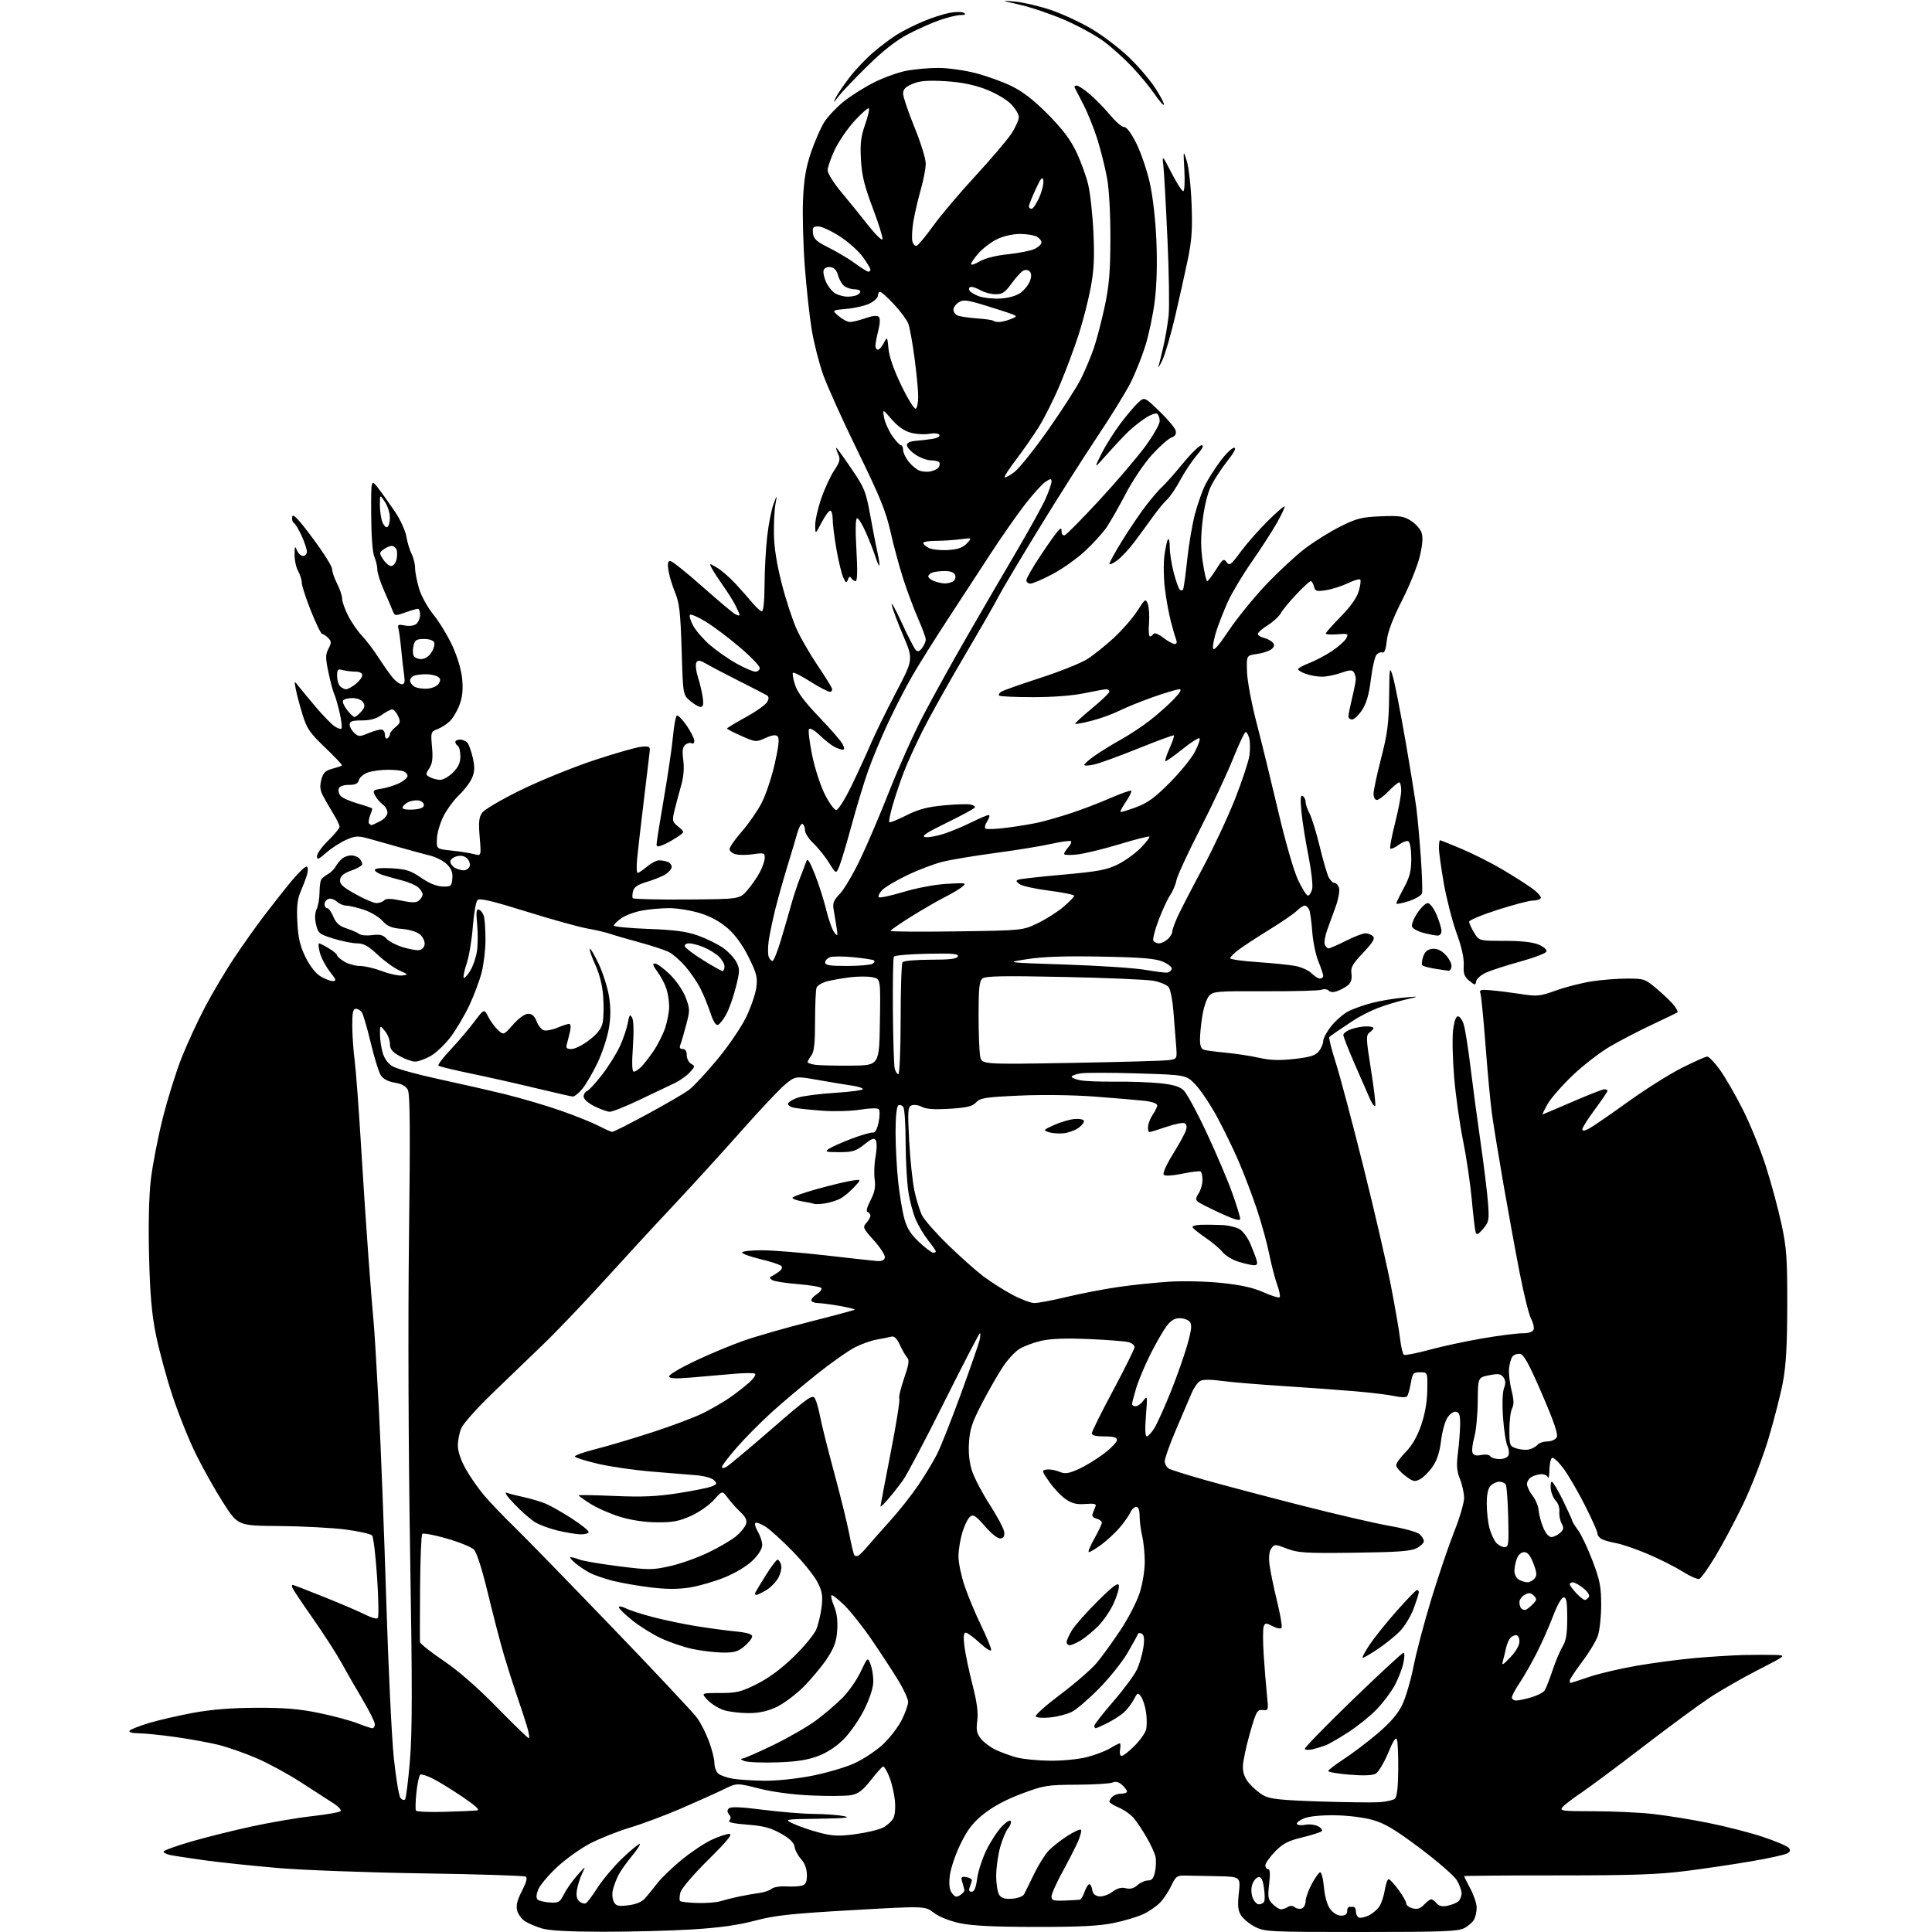 <?xml version="1.0" encoding="UTF-8" standalone="no"?>
<svg 
  version="1.1" 
  xmlns="http://www.w3.org/2000/svg" 
  xmlns:xlink="http://www.w3.org/1999/xlink" 
  xmlns:svg="http://www.w3.org/2000/svg"
  xmlns:rdf="http://www.w3.org/1999/02/22-rdf-syntax-ns#"
  xmlns:cc="http://creativecommons.org/ns#"
  xmlns:dc="http://purl.org/dc/elements/1.1/"
  viewBox="0 0 768 768"
  width="768"
  height="768"
>
<style>svg {background-color: white; }</style>"
<path stroke="none" fill="black" fill-rule="evenodd" d="M239.50,767.90C225.71,767.88 218.17,767.45 215.22,766.53C212.87,765.80 209.89,764.50 208.60,763.66C207.30,762.81 205.94,760.89 205.56,759.40C205.07,757.44 205.61,755.28 207.48,751.67C209.25,748.26 209.72,746.45 208.97,745.98C208.35,745.60 190.00,745.02 168.18,744.70C146.35,744.37 120.40,743.41 110.50,742.56C100.60,741.72 87.55,740.34 81.50,739.51C75.45,738.67 69.26,737.73 67.75,737.42C66.24,737.10 65.00,736.49 65.00,736.05C65.00,735.62 69.84,733.85 75.75,732.12C81.66,730.40 92.58,727.67 100.00,726.06C107.42,724.44 118.22,722.60 124.00,721.96C129.78,721.31 134.89,720.43 135.36,719.98C135.84,719.54 134.49,718.07 132.36,716.72C130.24,715.37 124.45,711.63 119.50,708.42C114.55,705.21 106.67,700.93 102.00,698.92C97.33,696.91 90.55,694.53 86.95,693.63C83.35,692.74 75.70,691.34 69.95,690.52C64.20,689.70 57.56,689.03 55.19,689.02C52.67,689.01 51.13,688.60 51.48,688.03C51.81,687.50 55.32,686.09 59.29,684.91C63.26,683.73 71.22,681.90 77.00,680.84C84.09,679.54 92.21,678.90 102.00,678.87C113.03,678.83 118.96,679.32 126.77,680.93C132.42,682.09 139.30,683.94 142.06,685.02C144.82,686.11 147.51,687.00 148.04,687.00C148.57,687.00 149.00,686.27 149.00,685.39C149.00,684.50 146.82,680.12 144.16,675.64C141.49,671.16 137.71,664.58 135.75,661.00C133.78,657.42 128.71,649.55 124.47,643.50C120.23,637.45 116.54,631.94 116.27,631.25C116.00,630.56 116.02,630.00 116.30,630.00C116.59,630.00 122.37,632.23 129.16,634.96C135.95,637.69 143.28,640.84 145.45,641.96C147.63,643.08 149.75,643.65 150.17,643.23C150.59,642.81 150.47,635.51 149.90,627.01C149.34,618.51 148.45,611.04 147.92,610.40C147.39,609.76 142.58,608.68 137.23,607.99C131.88,607.31 120.10,606.69 111.05,606.62C94.60,606.49 94.60,606.49 88.82,597.50C85.64,592.55 80.75,583.85 77.94,578.17C75.13,572.49 70.89,561.92 68.50,554.67C66.12,547.43 63.18,536.55 61.96,530.50C60.30,522.22 59.63,514.52 59.26,499.40C58.94,486.78 59.20,475.43 59.96,468.92C60.63,463.21 62.75,452.23 64.69,444.52C66.63,436.82 70.00,426.01 72.18,420.51C74.36,415.00 78.57,405.88 81.55,400.23C84.53,394.58 89.74,385.81 93.13,380.73C96.51,375.66 101.95,368.00 105.21,363.73C108.46,359.45 113.37,353.25 116.12,349.95C118.87,346.65 121.50,344.19 121.98,344.49C122.46,344.79 122.48,346.26 122.03,347.76C121.57,349.27 120.43,352.29 119.49,354.49C118.18,357.52 117.88,360.42 118.20,366.60C118.53,372.87 119.26,376.02 121.43,380.44C123.15,383.96 125.44,386.91 127.36,388.08C129.09,389.13 131.31,389.99 132.30,390.00C133.82,390.00 133.64,389.42 131.13,386.25C129.50,384.19 127.72,380.81 127.16,378.75C126.61,376.69 126.46,375.00 126.83,375.00C127.20,375.01 128.96,375.90 130.75,376.99C132.54,378.08 134.00,379.33 134.00,379.77C134.00,380.21 135.31,381.34 136.90,382.28C138.50,383.23 141.31,384.00 143.15,384.00C144.99,384.00 148.93,384.92 151.90,386.05C154.87,387.18 158.47,387.95 159.90,387.77C162.39,387.45 162.35,387.37 158.77,385.78C156.72,384.87 152.85,382.07 150.17,379.56C146.38,376.01 144.54,375.00 141.90,374.99C140.03,374.98 135.80,374.13 132.51,373.10C126.93,371.36 126.45,370.97 125.64,367.53C125.06,365.10 125.15,362.98 125.88,361.36C126.50,360.01 127.01,357.01 127.02,354.70C127.02,352.39 127.36,350.05 127.77,349.50C128.17,348.95 129.37,348.02 130.43,347.43C131.50,346.85 132.85,345.51 133.43,344.46C134.02,343.41 135.18,341.99 136.00,341.30C136.82,340.62 138.42,340.05 139.55,340.03C140.68,340.01 142.14,340.54 142.80,341.20C143.46,341.86 144.00,342.89 144.00,343.48C144.00,344.08 142.09,345.22 139.75,346.03C136.73,347.07 135.41,348.13 135.19,349.67C134.94,351.42 136.12,352.53 141.29,355.42C144.81,357.39 148.57,359.00 149.65,359.00C150.72,359.00 152.09,358.51 152.69,357.91C153.48,357.12 155.35,357.14 159.44,357.99C163.82,358.90 165.43,358.89 166.55,357.96C167.35,357.30 168.00,356.20 168.00,355.53C168.00,354.86 167.21,353.61 166.25,352.75C165.29,351.89 162.47,350.67 160.00,350.04C157.53,349.40 154.04,348.43 152.25,347.87C150.46,347.30 149.00,346.38 149.00,345.81C149.00,345.16 151.51,344.92 155.75,345.16C161.43,345.49 163.27,346.08 167.40,348.92C170.58,351.11 173.56,352.33 175.90,352.40C179.25,352.49 179.52,352.28 179.81,349.27C180.04,346.90 179.47,345.38 177.68,343.59C176.33,342.24 173.27,340.66 170.86,340.08C168.46,339.50 163.12,338.05 159.00,336.86C154.88,335.68 149.30,334.11 146.60,333.37C142.22,332.18 141.27,332.23 137.55,333.87C135.27,334.88 131.73,337.17 129.70,338.96C126.58,341.70 126.00,341.91 126.00,340.34C126.00,339.31 128.02,336.51 130.50,334.11C132.97,331.71 134.99,329.24 134.98,328.62C134.97,328.01 133.87,325.70 132.52,323.50C131.17,321.30 129.34,318.13 128.45,316.46C127.23,314.18 127.05,312.58 127.72,309.98C128.44,307.21 129.29,306.36 132.06,305.60C133.95,305.08 135.70,304.50 135.94,304.31C136.18,304.12 133.19,300.93 129.30,297.22C123.11,291.31 121.98,289.67 120.24,283.99C119.14,280.42 117.95,275.93 117.59,274.00C116.93,270.50 116.93,270.50 118.71,272.81C119.70,274.07 122.77,277.80 125.56,281.08C128.34,284.36 131.63,287.75 132.87,288.62C134.11,289.49 135.40,289.94 135.73,289.61C136.05,289.28 135.73,286.42 135.00,283.26C134.27,280.09 133.29,276.74 132.83,275.81C132.37,274.88 131.36,271.08 130.58,267.36C129.35,261.53 129.35,260.22 130.57,257.86C131.81,255.47 131.79,254.93 130.42,253.56C129.56,252.70 128.50,252.00 128.06,252.00C127.62,252.00 125.62,247.91 123.63,242.92C121.63,237.92 119.98,232.86 119.96,231.67C119.95,230.48 119.29,228.38 118.50,227.00C117.71,225.62 117.08,222.70 117.10,220.50C117.12,217.11 117.26,216.84 118.03,218.75C118.53,219.99 119.63,221.00 120.47,221.00C121.31,221.00 121.99,220.21 121.98,219.25C121.97,218.29 121.04,215.49 119.93,213.03C118.81,210.57 117.43,208.26 116.85,207.91C116.27,207.55 115.97,206.42 116.16,205.38C116.43,204.01 118.63,206.32 124.26,213.88C128.52,219.58 132.00,225.11 132.00,226.17C132.00,227.22 132.90,229.84 134.00,232.00C135.10,234.16 136.00,236.85 136.00,237.99C136.00,239.13 137.08,242.19 138.40,244.78C139.71,247.38 142.20,250.97 143.92,252.76C145.63,254.56 148.65,258.54 150.62,261.62C152.59,264.69 155.13,268.29 156.28,269.60C157.42,270.92 158.99,272.00 159.77,272.00C160.83,272.00 161.04,271.07 160.63,268.25C160.33,266.19 159.81,261.57 159.47,258.00C159.13,254.43 158.63,250.72 158.36,249.76C157.95,248.30 158.36,248.12 160.93,248.64C162.78,249.01 164.59,248.75 165.50,248.00C166.32,247.32 167.00,245.69 167.00,244.38C167.00,243.07 166.61,242.00 166.13,242.00C165.64,242.00 163.38,242.66 161.09,243.47C157.06,244.89 156.90,244.86 156.07,242.72C155.60,241.50 154.04,237.86 152.61,234.63C151.17,231.39 150.00,227.71 150.00,226.44C150.00,225.17 149.46,222.86 148.80,221.32C148.08,219.60 147.59,212.99 147.55,204.45C147.50,190.39 147.50,190.39 150.26,193.95C151.78,195.90 154.78,200.10 156.93,203.28C159.08,206.46 161.15,210.95 161.53,213.28C161.92,215.60 162.86,218.72 163.62,220.20C164.38,221.69 165.00,224.19 165.00,225.77C165.00,227.35 165.71,231.01 166.57,233.92C167.45,236.89 169.96,241.45 172.32,244.35C174.62,247.18 178.01,252.78 179.85,256.79C181.92,261.31 183.40,266.36 183.74,270.04C184.12,274.27 183.80,277.25 182.61,280.34C181.70,282.74 179.95,285.64 178.72,286.78C177.50,287.93 175.30,289.32 173.84,289.87C171.27,290.85 171.20,291.09 171.73,296.91C172.14,301.50 171.88,303.53 170.64,305.43C169.10,307.78 169.11,307.99 170.93,308.96C172.00,309.53 173.83,310.00 175.01,310.00C176.19,310.00 178.47,308.68 180.08,307.08C182.20,304.95 183.00,303.19 183.00,300.64C183.00,298.70 182.55,296.84 182.00,296.50C181.45,296.16 181.00,295.46 181.00,294.94C181.00,294.42 181.84,294.00 182.88,294.00C183.91,294.00 185.24,294.58 185.83,295.29C186.42,296.00 187.37,298.71 187.96,301.31C188.78,304.99 188.71,306.74 187.63,309.26C186.86,311.04 184.57,314.07 182.53,316.00C180.49,317.93 177.70,321.69 176.34,324.36C174.97,327.03 173.78,331.08 173.68,333.36C173.50,337.50 173.50,337.50 179.50,338.12C182.80,338.46 186.81,339.09 188.41,339.52C191.32,340.30 191.32,340.30 190.69,332.83C190.18,326.85 190.38,324.91 191.66,323.07C192.55,321.80 199.49,317.74 207.16,313.99C214.80,310.26 227.91,304.94 236.28,302.17C244.65,299.40 253.07,297.00 255.00,296.83C257.99,296.56 258.47,296.81 258.29,298.51C258.18,299.60 257.13,308.38 255.96,318.00C254.79,327.62 253.59,338.09 253.28,341.25C252.97,344.41 253.06,347.00 253.47,347.00C253.88,347.00 255.55,345.87 257.18,344.50C258.82,343.12 260.98,342.00 261.99,342.00C263.01,342.00 264.55,342.27 265.42,342.61C266.29,342.94 267.00,343.83 267.00,344.58C267.00,345.34 265.95,346.64 264.67,347.48C263.39,348.32 260.07,349.68 257.29,350.51C253.64,351.59 252.07,352.61 251.66,354.18C251.35,355.37 251.29,356.66 251.52,357.04C251.76,357.41 261.41,357.65 272.98,357.57C294.01,357.41 294.01,357.41 297.02,353.95C298.68,352.05 300.92,348.83 302.01,346.79C303.11,344.75 304.00,342.13 304.00,340.98C304.00,339.06 303.62,338.93 299.51,339.55C297.04,339.92 293.89,339.94 292.51,339.59C291.13,339.25 290.00,338.32 290.00,337.54C290.00,336.76 292.19,333.62 294.86,330.57C297.53,327.52 301.07,322.43 302.72,319.26C304.38,316.09 306.74,309.07 307.96,303.65C309.54,296.69 309.88,293.48 309.13,292.73C308.38,291.98 306.95,292.17 304.26,293.38C300.54,295.06 300.34,295.04 294.73,292.56C291.58,291.17 289.00,289.84 289.00,289.60C289.00,289.37 292.36,287.34 296.47,285.08C300.58,282.83 304.40,280.11 304.97,279.05C305.71,277.68 305.67,276.92 304.85,276.41C304.21,276.01 299.37,273.52 294.10,270.86C288.82,268.20 282.94,265.13 281.03,264.02C278.21,262.39 277.43,262.27 276.80,263.39C276.38,264.14 276.67,266.72 277.43,269.13C278.20,271.53 279.06,275.19 279.35,277.25C279.74,280.03 279.52,281.00 278.49,281.00C277.73,281.00 275.85,279.91 274.31,278.59C271.50,276.18 271.50,276.18 270.96,258.34C270.50,243.44 270.07,239.68 268.35,235.50C267.22,232.75 266.03,228.81 265.71,226.75C265.29,224.04 265.49,223.00 266.43,223.00C267.15,223.00 272.85,227.54 279.10,233.09C285.36,238.64 291.27,243.61 292.24,244.13C293.21,244.65 294.00,244.81 294.00,244.49C294.00,244.16 293.27,242.46 292.38,240.70C291.48,238.94 289.29,235.44 287.51,232.93C285.73,230.42 283.71,227.33 283.04,226.07C281.81,223.77 281.81,223.77 284.99,225.64C286.74,226.66 290.04,229.53 292.34,232.00C294.63,234.47 297.71,237.96 299.19,239.75C300.66,241.54 302.32,243.00 302.87,243.00C303.47,243.00 303.89,238.85 303.92,232.59C303.94,226.87 304.41,218.17 304.97,213.27C305.52,208.37 306.65,202.60 307.47,200.43C308.95,196.50 308.95,196.50 308.24,200.50C307.84,202.70 307.58,208.10 307.65,212.50C307.74,217.83 308.81,224.47 310.85,232.37C312.54,238.90 315.24,247.06 316.86,250.51C318.47,253.96 322.11,260.21 324.93,264.40C327.75,268.58 330.32,272.68 330.64,273.50C330.98,274.38 330.65,275.00 329.86,274.99C329.11,274.99 325.63,273.16 322.13,270.94C318.63,268.72 315.52,267.15 315.22,267.45C314.92,267.75 315.29,269.90 316.04,272.25C316.98,275.20 319.90,279.10 325.57,285.00C330.07,289.68 334.27,294.51 334.91,295.75C335.73,297.35 335.75,298.00 334.97,298.00C334.36,298.00 332.89,297.50 331.68,296.88C330.48,296.27 327.86,294.20 325.87,292.29C323.71,290.23 321.97,289.24 321.58,289.86C321.23,290.44 321.80,295.10 322.85,300.24C323.89,305.37 326.16,312.36 327.89,315.78C329.62,319.20 331.65,322.00 332.41,322.00C333.17,322.00 335.82,317.84 338.30,312.75C340.78,307.66 344.25,300.12 346.01,296.00C347.77,291.88 352.33,282.57 356.14,275.32C363.06,262.13 363.06,262.13 359.10,252.82C356.92,247.69 354.84,242.15 354.48,240.50C354.12,238.85 355.89,241.97 358.40,247.44C360.91,252.90 363.46,257.85 364.05,258.44C364.82,259.19 365.55,258.94 366.57,257.56C367.36,256.49 368.00,254.99 368.00,254.23C368.00,253.46 366.65,249.75 364.99,245.98C363.33,242.21 360.69,235.16 359.12,230.31C357.54,225.46 355.25,217.00 354.02,211.50C352.18,203.29 349.84,197.52 340.95,179.34C334.99,167.15 328.79,153.42 327.17,148.83C325.55,144.24 323.52,136.21 322.66,130.99C321.79,125.77 320.56,114.44 319.91,105.81C319.27,97.18 318.95,85.26 319.22,79.31C319.59,71.10 320.36,66.57 322.42,60.50C323.92,56.10 326.29,50.70 327.69,48.50C329.10,46.30 332.55,42.64 335.37,40.37C338.19,38.10 343.67,34.65 347.55,32.71C351.43,30.76 357.25,28.69 360.49,28.09C363.72,27.49 369.36,27.00 373.02,27.00C376.68,27.00 383.24,27.90 387.59,29.01C391.94,30.11 398.43,32.43 402.00,34.17C406.57,36.38 410.89,39.73 416.53,45.41C422.26,51.19 425.49,55.43 427.79,60.26C429.57,63.97 431.71,69.82 432.55,73.26C433.38,76.69 434.33,85.35 434.66,92.50C435.11,102.52 434.86,107.56 433.55,114.46C432.62,119.39 430.51,127.64 428.85,132.79C427.20,137.95 423.87,146.91 421.43,152.71C419.00,158.51 415.14,166.24 412.84,169.88C410.54,173.52 406.47,179.37 403.78,182.87C401.10,186.37 399.12,189.46 399.39,189.72C399.65,189.99 401.42,189.02 403.31,187.58C405.20,186.13 411.25,178.55 416.75,170.73C422.25,162.90 428.10,153.80 429.74,150.50C431.38,147.20 433.66,141.74 434.82,138.37C435.97,135.00 437.91,127.58 439.13,121.87C440.89,113.63 441.36,108.11 441.40,95.00C441.43,85.34 440.90,75.39 440.11,71.00C439.37,66.88 437.64,59.90 436.27,55.50C434.89,51.10 432.36,44.80 430.64,41.50C428.92,38.20 427.36,35.16 427.17,34.75C426.99,34.34 427.36,34.00 428.01,34.00C428.65,34.00 431.04,35.59 433.31,37.53C435.58,39.48 439.19,43.19 441.34,45.78C443.48,48.38 445.97,50.50 446.87,50.50C447.88,50.50 449.74,53.00 451.76,57.09C453.55,60.71 455.93,67.69 457.04,72.59C458.25,77.91 459.32,87.19 459.68,95.61C460.06,104.55 459.83,113.33 459.04,119.61C458.36,125.05 456.67,133.10 455.28,137.50C453.90,141.90 451.26,148.50 449.42,152.16C447.57,155.82 441.60,165.50 436.15,173.66C430.70,181.82 420.17,198.40 412.77,210.50C405.36,222.60 398.27,234.53 397.01,237.00C395.75,239.47 389.60,250.20 383.33,260.83C377.07,271.46 369.64,284.73 366.83,290.33C364.02,295.92 360.61,303.43 359.25,307.00C357.89,310.57 355.93,316.40 354.90,319.93C353.88,323.47 353.25,326.58 353.51,326.84C353.77,327.10 356.79,325.89 360.24,324.14C365.00,321.74 368.53,320.78 374.96,320.17C379.62,319.72 384.45,319.55 385.70,319.79C386.95,320.03 387.75,320.60 387.47,321.04C387.19,321.49 382.14,324.22 376.23,327.11C368.16,331.05 366.06,332.45 367.77,332.75C369.02,332.97 372.40,332.37 375.27,331.43C378.15,330.49 383.07,328.43 386.22,326.86C389.37,325.29 392.42,324.00 392.99,324.00C393.58,324.00 393.35,325.06 392.47,326.41C391.56,327.79 391.29,329.06 391.83,329.40C392.35,329.72 396.11,329.56 400.18,329.04C404.25,328.52 409.81,327.61 412.54,327.02C415.27,326.42 421.10,324.76 425.50,323.32C429.90,321.88 437.03,319.16 441.34,317.27C445.65,315.39 449.40,314.07 449.68,314.34C449.95,314.62 449.02,316.54 447.62,318.62C446.21,320.69 445.21,322.54 445.39,322.73C445.58,322.92 448.38,322.09 451.62,320.88C456.24,319.17 459.12,317.06 465.03,311.10C469.18,306.92 473.66,301.39 475.00,298.80C476.34,296.22 477.16,293.83 476.81,293.48C476.47,293.14 473.36,295.13 469.91,297.91C466.46,300.69 463.46,302.79 463.23,302.57C463.01,302.35 463.78,300.03 464.93,297.43C466.08,294.82 466.86,292.52 466.65,292.32C466.45,292.12 460.12,294.44 452.59,297.48C445.07,300.52 437.13,303.41 434.95,303.90C432.78,304.39 431.00,304.46 431.00,304.06C431.00,303.66 432.91,301.99 435.25,300.35C437.59,298.71 442.20,295.87 445.50,294.04C448.80,292.21 453.98,288.80 457.00,286.45C460.02,284.11 464.28,280.35 466.45,278.10C469.18,275.27 469.90,274.00 468.78,274.00C467.89,274.00 463.19,275.40 458.33,277.11C453.47,278.83 447.44,281.27 444.93,282.54C442.41,283.81 437.53,285.59 434.07,286.48C430.61,287.38 427.61,287.94 427.41,287.74C427.20,287.54 430.18,284.78 434.02,281.63C437.86,278.47 441.00,275.46 441.00,274.94C441.00,274.42 440.44,274.00 439.75,274.00C439.06,274.00 435.12,274.71 431.00,275.57C426.41,276.53 418.51,277.14 410.64,277.13C403.57,277.13 397.51,276.85 397.17,276.51C396.84,276.17 397.22,275.47 398.03,274.96C398.84,274.45 405.80,271.98 413.50,269.49C421.20,266.99 429.56,263.65 432.08,262.08C434.60,260.50 439.40,256.67 442.75,253.58C446.09,250.48 450.30,245.65 452.10,242.85C455.24,237.95 455.40,237.85 456.27,240.13C456.76,241.43 456.98,244.86 456.75,247.75C456.52,250.64 456.68,253.00 457.11,253.00C457.53,253.00 458.16,252.55 458.50,252.00C458.87,251.40 460.47,252.02 462.41,253.50C464.21,254.87 466.26,256.00 466.95,256.00C467.75,256.00 467.96,255.35 467.54,254.25C467.16,253.29 466.22,250.06 465.44,247.08C464.66,244.09 463.59,238.23 463.07,234.05C462.54,229.87 462.46,223.87 462.89,220.72C463.32,217.58 463.97,214.70 464.33,214.33C464.70,213.97 465.00,215.45 465.00,217.62C465.00,219.80 465.70,224.26 466.55,227.54C467.40,230.82 468.48,233.88 468.94,234.34C469.40,234.80 470.00,234.80 470.28,234.34C470.56,233.88 471.30,228.55 471.93,222.50C472.56,216.45 473.97,208.20 475.06,204.18C476.14,200.15 477.98,194.97 479.13,192.68C480.28,190.38 482.99,186.14 485.14,183.25C487.30,180.36 489.74,178.00 490.56,178.00C491.54,178.00 490.66,179.76 487.94,183.19C485.69,186.05 482.80,190.44 481.52,192.96C480.08,195.81 478.79,200.97 478.09,206.67C477.27,213.41 477.28,217.79 478.11,223.40C478.73,227.58 479.53,231.00 479.87,231.00C480.22,231.00 481.81,228.92 483.42,226.37C486.05,222.22 486.47,221.92 487.60,223.47C488.73,225.01 489.31,224.59 493.18,219.35C495.56,216.13 500.36,210.66 503.86,207.19C507.36,203.73 510.41,201.07 510.64,201.30C510.86,201.53 509.50,204.46 507.60,207.82C505.71,211.17 501.18,218.19 497.54,223.41C493.90,228.63 489.65,235.74 488.09,239.20C486.54,242.67 484.50,247.86 483.56,250.74C482.62,253.62 482.01,256.77 482.20,257.74C482.44,258.93 484.45,256.66 488.43,250.70C491.66,245.86 498.32,237.66 503.23,232.47C508.14,227.29 515.16,220.77 518.83,217.99C522.50,215.22 528.80,211.29 532.84,209.28C539.26,206.07 541.27,205.56 548.84,205.24C556.25,204.93 557.97,205.18 560.77,206.94C562.58,208.07 564.49,210.15 565.02,211.56C565.71,213.37 565.55,216.10 564.46,220.89C563.61,224.61 560.42,232.57 557.38,238.58C553.60,246.01 551.66,251.15 551.28,254.67C550.92,258.13 550.34,259.68 549.53,259.37C548.86,259.12 547.79,259.54 547.15,260.32C546.50,261.10 545.51,265.50 544.94,270.12C544.20,276.08 543.19,279.58 541.44,282.25C540.08,284.31 538.30,286.00 537.49,286.00C536.67,286.00 536.01,285.44 536.02,284.75C536.02,284.06 536.68,280.80 537.48,277.50C538.28,274.20 538.94,270.82 538.95,270.00C538.96,269.18 538.61,267.93 538.16,267.23C537.52,266.22 536.49,266.27 533.05,267.48C530.69,268.32 527.30,269.00 525.52,269.00C523.75,269.00 520.88,268.51 519.15,267.90C517.42,267.30 516.00,266.46 516.00,266.04C516.00,265.62 517.98,264.52 520.39,263.60C522.80,262.67 526.87,260.54 529.41,258.85C531.96,257.16 534.53,254.88 535.12,253.78C536.12,251.90 535.92,251.80 531.59,252.15C529.07,252.35 527.00,252.21 527.00,251.84C527.00,251.48 529.68,248.46 532.95,245.14C536.80,241.23 539.32,237.67 540.11,235.04C540.77,232.81 541.05,230.71 540.71,230.38C540.38,230.04 538.17,230.70 535.80,231.84C533.44,232.98 529.56,234.22 527.19,234.59C523.34,235.20 522.82,235.05 522.33,233.14C522.02,231.96 521.43,231.00 521.03,231.00C520.62,231.00 518.04,233.37 515.30,236.28C512.56,239.18 509.77,242.56 509.11,243.79C508.45,245.02 506.13,247.15 503.96,248.53C501.78,249.90 500.00,251.46 500.00,251.99C500.00,252.53 501.11,253.24 502.46,253.58C503.81,253.92 505.39,254.77 505.97,255.47C506.73,256.38 506.58,257.10 505.43,258.06C504.55,258.79 501.95,259.65 499.66,259.96C495.50,260.54 495.50,260.54 495.70,267.03C495.81,270.63 497.52,279.74 499.55,287.51C501.55,295.20 505.40,310.94 508.11,322.48C510.92,334.48 514.28,346.13 515.96,349.73C517.57,353.18 519.36,356.00 519.93,356.00C520.50,356.00 521.25,354.84 521.61,353.43C521.96,352.02 521.28,346.00 520.10,340.06C518.92,334.12 517.66,326.21 517.32,322.47C516.85,317.45 516.98,315.87 517.84,316.40C518.48,316.80 519.00,317.88 519.01,318.81C519.01,319.74 519.73,321.85 520.61,323.50C521.48,325.15 523.28,331.00 524.61,336.50C525.93,342.00 527.54,347.51 528.18,348.75C528.82,349.99 529.88,351.00 530.55,351.00C531.22,351.00 532.01,351.93 532.31,353.07C532.60,354.20 532.01,357.46 530.98,360.32C529.95,363.17 528.42,367.40 527.57,369.71C526.73,372.03 526.30,374.62 526.62,375.46C526.95,376.31 527.63,377.00 528.14,377.00C528.64,377.00 531.73,375.65 535.00,374.00C538.27,372.35 541.77,371.00 542.77,371.00C543.78,371.00 545.13,371.53 545.78,372.18C546.68,373.08 545.77,374.61 541.87,378.73C537.63,383.21 536.86,384.59 537.22,387.05C537.50,388.93 537.08,390.52 536.08,391.43C535.21,392.22 533.32,393.31 531.88,393.86C530.09,394.54 528.92,394.52 528.19,393.79C527.61,393.21 526.32,393.05 525.32,393.44C524.32,393.82 514.25,394.09 502.94,394.03C483.94,393.94 482.24,394.08 480.66,395.83C479.71,396.87 478.51,400.37 477.98,403.61C477.45,406.85 477.01,411.16 477.01,413.18C477.00,415.84 477.49,417.00 478.75,417.35C479.71,417.62 483.65,418.13 487.50,418.49C491.35,418.85 497.20,419.75 500.50,420.49C504.92,421.49 508.60,421.61 514.50,420.95C520.78,420.25 522.88,419.60 524.25,417.92C525.21,416.74 526.00,414.90 526.00,413.83C526.00,412.76 527.46,410.06 529.25,407.84C531.04,405.61 534.10,402.97 536.06,401.97C538.02,400.97 542.29,399.47 545.56,398.63C548.83,397.80 554.42,396.87 558.00,396.56C564.50,396.00 564.50,396.00 558.50,397.40C555.20,398.17 550.14,399.74 547.26,400.88C544.38,402.03 540.15,404.21 537.87,405.73C535.60,407.25 532.66,409.22 531.36,410.09C530.05,410.97 528.74,411.93 528.44,412.23C528.14,412.53 529.25,416.99 530.90,422.14C532.56,427.29 537.51,445.90 541.90,463.50C546.30,481.10 551.24,502.48 552.90,511.00C554.55,519.52 556.20,529.09 556.57,532.26C556.93,535.43 557.62,538.26 558.09,538.55C558.55,538.84 563.11,537.95 568.22,536.56C573.32,535.17 582.83,533.13 589.35,532.02C595.87,530.91 602.97,530.00 605.13,530.00C607.64,530.00 609.26,529.48 609.62,528.55C609.92,527.76 609.49,525.84 608.65,524.30C607.81,522.76 605.76,514.52 604.09,506.00C602.43,497.48 599.51,481.50 597.60,470.50C595.69,459.50 593.64,446.90 593.04,442.50C592.44,438.10 591.30,425.91 590.51,415.42C589.72,404.93 588.80,395.64 588.47,394.79C587.97,393.48 588.65,393.30 592.69,393.65C595.33,393.87 600.68,394.55 604.57,395.14C611.11,396.14 612.17,396.03 618.57,393.72C622.38,392.35 628.74,390.73 632.69,390.11C636.65,389.50 643.02,389.00 646.86,389.00C653.66,389.00 653.97,389.11 659.02,393.43C661.88,395.86 664.88,398.82 665.71,399.99C666.53,401.17 667.05,402.26 666.85,402.42C666.66,402.58 662.19,404.74 656.93,407.21C651.66,409.68 644.06,413.63 640.03,415.98C636.00,418.34 629.28,423.53 625.09,427.54C620.90,431.54 616.44,436.66 615.17,438.91C613.91,441.16 613.01,443.00 613.19,442.99C613.36,442.99 618.67,440.74 625.00,438.00C631.33,435.26 637.06,433.01 637.75,433.01C638.44,433.00 639.00,433.28 639.00,433.63C639.00,433.97 636.75,437.29 634.00,441.00C631.25,444.71 629.00,448.26 629.00,448.90C629.00,449.69 629.86,449.59 631.75,448.58C633.26,447.77 640.12,443.05 647.00,438.09C653.88,433.13 663.55,427.03 668.50,424.53C673.45,422.04 678.02,420.00 678.66,420.00C679.31,420.00 681.49,422.27 683.53,425.04C685.56,427.81 689.66,434.87 692.63,440.72C695.61,446.57 699.80,456.86 701.95,463.58C704.10,470.30 706.90,480.68 708.18,486.65C710.21,496.14 710.49,500.19 710.46,519.00C710.43,534.91 709.98,542.84 708.72,549.50C707.78,554.45 705.19,564.58 702.96,572.00C700.73,579.42 696.23,591.05 692.97,597.84C689.70,604.62 684.72,613.99 681.90,618.66C679.08,623.33 676.20,627.37 675.50,627.64C674.81,627.90 671.82,626.60 668.87,624.73C665.92,622.86 659.67,619.71 655.00,617.74C650.33,615.76 644.70,613.83 642.50,613.44C640.30,613.05 637.71,612.33 636.75,611.83C635.79,611.34 635.00,610.31 635.00,609.56C635.00,608.80 632.76,603.75 630.01,598.34C627.27,592.93 623.43,586.35 621.48,583.71C619.52,581.08 617.49,579.19 616.96,579.52C616.43,579.85 615.96,582.00 615.92,584.31C615.88,586.61 615.62,587.94 615.34,587.25C615.06,586.56 613.94,586.00 612.85,586.00C611.76,586.00 610.00,586.47 608.93,587.04C607.87,587.60 607.00,588.89 607.00,589.90C607.00,590.91 607.99,592.99 609.19,594.52C610.40,596.05 611.50,598.70 611.64,600.40C611.77,602.11 612.59,605.19 613.46,607.25C614.37,609.44 615.71,611.00 616.68,611.00C617.60,611.00 619.15,610.27 620.14,609.37C621.61,608.04 621.73,607.37 620.77,605.62C620.14,604.46 619.73,602.32 619.87,600.88C620.01,599.44 619.39,597.53 618.49,596.63C617.59,595.73 616.68,593.65 616.47,592.00C616.27,590.35 616.45,589.00 616.89,589.00C617.32,589.00 619.33,592.38 621.34,596.50C623.35,600.63 625.00,604.26 625.00,604.57C625.00,604.88 626.05,606.57 627.33,608.32C628.61,610.07 631.20,615.55 633.08,620.50C635.99,628.17 636.49,630.75 636.49,638.00C636.49,642.67 635.88,648.23 635.14,650.34C634.40,652.45 631.58,657.08 628.89,660.64C626.20,664.20 624.00,667.53 624.00,668.05C624.00,668.57 624.15,669.00 624.32,669.00C624.50,669.00 627.81,667.93 631.67,666.61C635.53,665.30 644.05,663.29 650.59,662.16C657.14,661.02 667.67,659.64 674.00,659.08C680.33,658.53 688.88,658.00 693.00,657.90C697.12,657.80 702.69,657.79 705.36,657.86C710.23,658.00 710.23,658.00 698.86,663.82C692.61,667.02 683.92,672.00 679.54,674.90C675.17,677.80 663.24,686.59 653.04,694.42C642.85,702.26 631.78,710.49 628.46,712.73C625.14,714.96 621.82,717.51 621.09,718.39C619.88,719.86 620.99,720.00 633.42,720.00C640.93,720.00 651.45,720.47 656.79,721.05C662.13,721.63 672.12,723.23 678.98,724.61C685.84,725.98 695.62,728.48 700.71,730.17C705.79,731.86 710.44,733.83 711.04,734.55C711.86,735.53 711.68,736.10 710.31,736.81C709.32,737.34 703.10,738.70 696.50,739.84C689.90,740.98 678.20,742.72 670.50,743.71C659.24,745.15 649.21,745.50 619.25,745.50C598.76,745.50 582.00,745.63 582.00,745.80C582.00,745.96 583.12,748.20 584.50,750.79C585.88,753.37 587.00,756.75 587.00,758.31C587.00,759.86 586.54,762.00 585.97,763.06C585.40,764.11 583.63,765.66 582.02,766.49C579.56,767.76 573.03,768.00 541.01,768.00C504.81,768.00 502.72,767.90 498.97,765.99C496.80,764.88 494.30,762.85 493.40,761.49C492.10,759.50 491.91,757.68 492.46,752.50C493.16,746.00 493.16,746.00 483.58,745.81C478.31,745.70 472.54,745.59 470.76,745.56C467.93,745.51 467.28,746.01 465.66,749.50C464.64,751.70 462.66,754.72 461.25,756.21C459.85,757.70 456.82,759.80 454.52,760.88C452.23,761.96 446.91,763.56 442.72,764.42C437.03,765.60 429.16,766.00 411.79,765.98C395.28,765.97 386.50,765.54 381.63,764.51C377.45,763.62 373.37,762.00 371.22,760.35C367.68,757.65 367.68,757.65 338.59,759.32C314.22,760.72 307.96,761.40 300.00,763.52C293.32,765.29 285.90,766.32 275.00,766.99C266.48,767.51 250.50,767.92 239.50,767.90zM544.24,761.34C545.75,760.58 547.62,758.96 548.39,757.73C549.17,756.50 550.12,753.59 550.49,751.25C550.87,748.91 551.55,747.00 552.00,747.00C552.46,747.00 554.22,748.89 555.91,751.20C557.61,753.51 559.00,755.97 559.00,756.68C559.00,757.38 560.15,758.25 561.56,758.60C563.44,759.08 564.65,758.68 566.10,757.12C567.19,755.96 568.46,755.00 568.92,755.00C569.38,755.00 570.35,755.71 571.07,756.59C571.98,757.68 573.30,757.99 575.35,757.58C576.98,757.25 578.91,756.49 579.65,755.87C580.39,755.26 581.00,753.80 581.00,752.63C580.99,751.46 580.13,749.09 579.08,747.36C578.03,745.64 571.47,739.95 564.51,734.72C554.60,727.28 550.52,724.84 545.68,723.47C542.07,722.44 535.76,721.66 530.50,721.60C524.91,721.54 520.27,722.02 518.26,722.87C516.48,723.62 515.26,724.62 515.55,725.08C515.84,725.55 517.36,725.68 518.92,725.37C520.48,725.05 522.76,725.34 523.99,725.99C525.21,726.65 525.83,727.53 525.36,727.95C524.89,728.38 521.39,729.49 517.58,730.42C511.98,731.78 509.93,732.86 506.83,736.05C504.72,738.23 503.00,740.68 503.00,741.50C503.00,742.33 503.49,743.00 504.10,743.00C504.85,743.00 504.98,744.87 504.51,748.91C503.91,754.11 504.08,755.08 505.91,756.91C507.06,758.06 508.56,758.99 509.25,758.98C509.94,758.98 511.16,758.55 511.97,758.04C512.89,757.46 513.90,757.50 514.70,758.17C515.40,758.75 516.66,758.96 517.49,758.64C518.32,758.32 519.00,757.03 519.00,755.77C519.00,754.50 520.07,751.47 521.38,749.03C522.68,746.58 524.19,744.44 524.73,744.26C525.27,744.08 525.97,746.71 526.28,750.12C526.62,753.95 527.58,757.29 528.78,758.90C529.92,760.43 531.70,761.50 533.11,761.50C534.71,761.50 535.50,760.93 535.51,759.76C535.52,758.80 535.85,758.01 536.26,758.01C536.67,758.00 537.45,758.00 538.00,758.00C538.55,758.00 539.00,758.86 539.00,759.92C539.00,760.97 539.56,762.03 540.25,762.28C540.94,762.52 542.73,762.10 544.24,761.34zM249.77,757.38C252.93,756.99 255.16,756.04 256.50,754.52C257.60,753.27 259.77,750.60 261.32,748.58C262.88,746.57 267.15,742.44 270.82,739.42C274.50,736.39 279.83,732.80 282.69,731.45C285.54,730.10 288.79,729.00 289.90,729.00C291.39,729.00 289.19,731.71 281.53,739.31C275.49,745.30 270.85,750.76 270.45,752.35C270.07,753.86 270.03,755.36 270.35,755.69C270.68,756.02 273.77,756.37 277.22,756.47C280.68,756.57 284.85,756.24 286.50,755.73C288.15,755.22 291.52,754.37 294.00,753.86C296.48,753.34 300.01,752.73 301.86,752.49C303.70,752.26 305.88,751.51 306.70,750.84C307.51,750.16 310.15,749.73 312.57,749.88C314.98,750.03 317.82,749.87 318.88,749.54C320.33,749.08 320.79,748.03 320.75,745.21C320.71,742.82 319.89,740.61 318.43,739.00C317.19,737.62 316.02,735.43 315.84,734.11C315.60,732.45 313.95,730.85 310.38,728.84C306.38,726.58 303.49,725.82 297.09,725.33C291.50,724.90 289.23,724.37 289.93,723.67C290.63,722.97 290.59,722.21 289.82,721.28C289.02,720.32 289.00,719.60 289.74,718.86C290.48,718.12 294.49,718.28 303.19,719.40C310.01,720.28 319.17,721.03 323.54,721.06C327.92,721.09 333.30,721.49 335.50,721.94C338.46,722.55 335.85,722.82 325.50,722.97C311.50,723.17 311.50,723.17 315.65,725.08C317.94,726.13 322.60,727.71 326.01,728.58C331.12,729.89 333.60,729.98 340.11,729.10C344.46,728.52 349.35,727.35 350.98,726.51C352.61,725.67 354.46,724.01 355.09,722.83C355.77,721.57 356.03,718.56 355.72,715.59C355.43,712.79 354.42,708.57 353.47,706.21C352.52,703.85 351.40,702.05 350.98,702.21C350.56,702.37 348.38,704.84 346.12,707.70C342.96,711.72 341.20,713.06 338.37,713.59C336.35,713.97 329.26,714.03 322.60,713.73C315.07,713.40 307.18,712.35 301.70,710.96C292.89,708.73 292.89,708.73 287.69,711.28C284.83,712.68 277.31,716.06 270.99,718.80C264.67,721.54 255.45,724.99 250.50,726.48C245.55,727.97 238.36,730.83 234.53,732.83C230.70,734.84 224.79,739.07 221.40,742.24C218.01,745.41 214.67,749.38 213.98,751.06C213.18,752.99 213.06,754.46 213.66,755.06C214.19,755.59 216.37,756.12 218.52,756.26C222.08,756.48 222.58,756.19 224.17,753.00C225.12,751.08 227.50,747.70 229.44,745.50C232.89,741.59 232.94,741.57 231.43,744.72C230.58,746.49 229.64,749.44 229.34,751.27C228.97,753.57 229.28,754.99 230.36,755.88C231.21,756.59 232.39,756.88 232.97,756.52C233.55,756.16 235.64,753.34 237.61,750.26C239.58,747.17 243.93,742.03 247.26,738.82C250.60,735.62 253.75,733.00 254.26,733.00C254.77,733.00 253.41,735.14 251.23,737.75C249.06,740.36 246.60,743.85 245.78,745.50C244.95,747.15 243.98,749.75 243.62,751.27C243.25,752.79 243.42,754.92 244.00,756.00C244.89,757.66 245.76,757.87 249.77,757.38zM500.42,757.00C501.22,757.00 502.16,756.55 502.50,756.00C502.84,755.45 502.81,752.95 502.44,750.45C501.94,747.10 501.35,745.98 500.21,746.20C499.36,746.36 498.28,747.67 497.80,749.10C497.28,750.66 497.34,752.75 497.94,754.35C498.50,755.81 499.61,757.00 500.42,757.00zM423.25,755.50C426.14,755.38 428.86,755.23 429.30,755.15C429.74,755.07 430.57,753.65 431.15,752.00C431.73,750.35 432.57,749.00 433.03,749.00C433.49,749.00 434.00,750.01 434.18,751.25C434.39,752.74 435.31,753.61 436.89,753.84C438.21,754.02 440.55,753.23 442.13,752.07C444.12,750.59 445.75,750.15 447.53,750.60C449.29,751.04 450.71,750.67 452.11,749.40C453.23,748.39 455.10,747.55 456.28,747.53C457.90,747.51 458.59,746.66 459.15,744.00C459.55,742.08 459.63,739.38 459.31,738.00C459.00,736.62 457.45,733.25 455.87,730.50C454.29,727.75 451.98,724.29 450.75,722.80C449.51,721.32 446.81,719.40 444.75,718.54C442.69,717.68 441.00,716.62 441.00,716.19C441.00,715.75 441.54,714.86 442.20,714.20C442.86,713.54 444.44,713.00 445.70,713.00C446.97,713.00 448.00,712.62 448.00,712.15C448.00,711.69 447.12,710.51 446.04,709.53C444.71,708.33 443.50,708.02 442.29,708.57C441.30,709.02 434.88,709.42 428.00,709.45C416.24,709.51 414.95,709.72 406.15,713.01C400.10,715.27 394.80,718.09 391.15,721.00C386.73,724.52 384.70,727.13 381.83,733.00C379.81,737.12 377.89,742.77 377.57,745.55C377.15,749.15 377.40,751.16 378.43,752.55C379.61,754.14 380.22,754.29 381.69,753.34C382.69,752.71 383.44,751.81 383.37,751.34C383.29,750.88 382.91,749.45 382.52,748.17C381.90,746.14 382.11,745.88 384.16,746.19C385.45,746.39 386.42,746.99 386.32,747.52C386.23,748.06 385.84,749.29 385.47,750.25C385.01,751.43 385.26,752.00 386.26,752.00C387.29,752.00 387.95,750.40 388.44,746.75C388.82,743.86 390.49,738.73 392.15,735.35C393.82,731.97 396.58,727.76 398.30,726.00C400.09,724.17 401.60,723.30 401.82,723.96C402.03,724.59 401.54,725.88 400.72,726.81C399.90,727.74 398.51,731.04 397.62,734.15C396.73,737.26 396.00,742.47 396.00,745.71C396.00,748.96 396.57,752.39 397.26,753.34C398.16,754.58 399.63,754.99 402.41,754.77C404.57,754.61 406.65,753.81 407.09,752.99C407.53,752.17 409.30,748.58 411.03,745.00C412.76,741.42 415.36,737.24 416.81,735.71C418.27,734.17 421.62,731.53 424.26,729.83C426.91,728.13 429.35,727.02 429.69,727.36C430.03,727.70 429.46,729.90 428.42,732.24C427.38,734.58 424.61,739.99 422.26,744.26C419.92,748.53 418.00,752.85 418.00,753.87C418.00,755.44 418.75,755.67 423.25,755.50zM176.67,720.23C182.63,720.06 188.40,719.82 189.50,719.70C190.94,719.55 189.42,718.07 184.00,714.39C179.88,711.58 174.57,708.31 172.22,707.11C169.86,705.91 167.55,705.16 167.08,705.45C166.62,705.74 165.92,708.89 165.54,712.46C165.16,716.02 165.07,719.31 165.35,719.75C165.62,720.19 170.72,720.41 176.67,720.23zM548.36,716.40C551.03,716.22 553.78,715.60 554.47,715.03C555.31,714.32 555.75,710.64 555.82,703.74C555.87,698.11 555.65,692.65 555.34,691.61C554.93,690.22 553.96,691.66 551.78,696.88C550.14,700.82 547.90,704.52 546.81,705.10C545.54,705.78 541.78,705.91 536.41,705.46C531.79,705.08 528.00,704.43 528.00,704.02C528.00,703.61 530.81,701.45 534.25,699.21C537.69,696.98 543.75,692.38 547.71,689.00C552.73,684.72 555.68,681.28 557.42,677.68C558.79,674.83 560.81,667.93 561.92,662.34C563.02,656.75 566.24,644.60 569.07,635.34C571.91,626.08 575.98,614.10 578.11,608.73C580.25,603.36 582.00,597.40 582.00,595.50C582.00,593.60 581.26,590.20 580.36,587.95C579.09,584.76 578.91,582.51 579.53,577.68C579.97,574.28 580.37,569.26 580.42,566.52C580.48,562.60 580.14,561.47 578.81,561.21C577.84,561.02 576.38,562.01 575.37,563.56C574.40,565.03 573.26,569.19 572.83,572.79C572.29,577.23 571.22,580.52 569.49,583.02C568.09,585.04 565.85,587.28 564.51,588.00C562.34,589.16 561.70,589.01 558.54,586.60C556.59,585.11 555.00,583.25 555.00,582.45C555.00,581.65 556.69,579.31 558.75,577.24C561.22,574.76 563.31,571.17 564.86,566.73C566.41,562.31 567.28,557.47 567.36,552.74C567.50,545.50 567.50,545.50 564.53,545.50C561.79,545.50 561.50,545.85 560.80,549.93C560.38,552.36 559.70,554.70 559.27,555.13C558.85,555.55 556.70,555.49 554.50,554.99C552.30,554.49 545.33,553.63 539.00,553.08C532.67,552.53 519.62,551.58 510.00,550.97C500.38,550.36 489.44,549.44 485.69,548.93C481.44,548.34 478.22,548.34 477.12,548.93C476.15,549.45 474.62,551.59 473.73,553.69C472.83,555.79 470.05,562.29 467.55,568.14C465.05,573.99 463.00,579.71 463.00,580.86C463.00,582.00 463.79,583.34 464.75,583.85C465.71,584.36 472.12,586.37 479.00,588.32C485.88,590.26 502.98,594.78 517.00,598.36C531.02,601.94 547.00,605.64 552.50,606.59C558.00,607.54 563.29,608.99 564.25,609.81C565.21,610.64 566.00,611.90 566.00,612.63C566.00,613.35 564.69,614.63 563.09,615.45C560.81,616.63 555.42,617.02 538.34,617.23C518.90,617.47 515.96,617.29 511.59,615.61C506.89,613.79 506.63,613.79 505.38,615.50C504.53,616.66 504.27,618.87 504.64,621.89C504.95,624.43 506.28,630.92 507.61,636.33C508.94,641.74 509.76,646.57 509.45,647.08C509.13,647.59 507.59,647.32 505.93,646.46C503.23,645.07 502.91,645.08 502.34,646.56C501.99,647.46 502.00,652.54 502.34,657.85C502.69,663.16 503.27,670.32 503.63,673.76C504.28,679.91 504.24,680.02 501.93,679.76C499.76,679.52 499.36,680.26 496.85,689.00C495.36,694.23 494.10,700.15 494.07,702.17C494.02,704.74 494.79,706.78 496.62,708.96C498.06,710.67 500.65,712.84 502.37,713.78C504.87,715.14 509.32,715.61 524.50,716.11C534.95,716.45 545.69,716.58 548.36,716.40zM161.02,715.29C161.40,714.86 162.27,707.98 162.94,700.00C163.90,688.67 163.92,670.51 163.02,617.00C162.35,576.48 162.17,525.40 162.58,491.95C163.11,449.37 163.00,434.86 162.11,433.21C161.32,431.74 159.61,430.80 156.90,430.37C154.30,429.95 152.34,428.92 151.39,427.47C150.58,426.23 148.75,420.33 147.33,414.36C145.91,408.39 144.30,402.94 143.75,402.25C143.20,401.56 142.14,401.00 141.38,401.00C140.34,401.00 140.01,402.67 140.03,407.75C140.05,411.46 140.47,417.66 140.98,421.53C141.48,425.39 142.60,440.24 143.46,454.53C144.32,468.81 145.69,489.50 146.51,500.50C147.33,511.50 148.23,522.75 148.52,525.50C148.81,528.25 149.72,543.33 150.55,559.00C151.37,574.67 152.71,609.27 153.53,635.88C154.35,662.49 155.71,690.82 156.55,698.83C157.39,706.84 158.58,714.00 159.20,714.74C159.81,715.48 160.63,715.73 161.02,715.29zM303.70,707.87C308.36,707.95 316.45,707.12 322.43,705.97C328.22,704.85 335.89,702.62 339.47,701.01C343.06,699.40 348.23,696.00 350.96,693.44C353.69,690.89 357.06,686.51 358.46,683.70C359.86,680.90 361.00,677.68 361.00,676.55C361.00,675.42 359.31,671.69 357.25,668.27C355.19,664.86 350.50,657.66 346.83,652.28C343.17,646.90 338.11,640.50 335.60,638.06C333.10,635.62 330.80,633.87 330.51,634.16C330.21,634.45 330.70,636.44 331.59,638.56C332.67,641.16 333.07,644.32 332.80,648.14C332.47,652.63 331.60,655.03 328.70,659.39C326.68,662.44 322.49,667.47 319.39,670.57C316.29,673.67 311.44,677.28 308.62,678.59C305.07,680.25 301.70,680.98 297.62,680.99C294.38,681.00 290.01,680.49 287.92,679.86C285.82,679.23 282.87,677.43 281.36,675.86C278.63,673.00 278.63,673.00 286.18,673.00C292.84,673.00 294.57,672.58 300.88,669.42C305.59,667.06 310.59,663.37 315.50,658.60C319.60,654.62 323.63,649.73 324.46,647.75C325.29,645.77 326.25,641.72 326.60,638.76C327.12,634.32 326.83,632.59 324.97,628.94C323.73,626.50 319.30,620.98 315.12,616.69C310.95,612.39 306.04,607.95 304.21,606.82C302.39,605.69 300.60,605.06 300.25,605.42C299.90,605.77 300.37,607.35 301.30,608.94C302.24,610.52 303.00,612.89 303.00,614.20C303.00,615.66 301.50,618.06 299.16,620.34C296.92,622.53 292.32,625.31 288.07,627.04C284.08,628.66 277.84,630.47 274.21,631.05C269.53,631.79 264.98,631.78 258.56,631.01C253.58,630.40 246.82,629.22 243.54,628.38C240.27,627.53 236.22,626.14 234.54,625.28C232.87,624.42 230.23,622.66 228.67,621.36C227.12,620.06 226.30,619.00 226.86,619.00C227.41,619.00 229.04,619.44 230.46,619.99C231.89,620.53 238.86,621.71 245.94,622.61C257.92,624.12 259.36,624.12 266.31,622.57C270.43,621.66 277.33,619.20 281.65,617.11C285.97,615.02 290.94,612.09 292.70,610.61C294.45,609.13 296.19,606.98 296.55,605.85C297.03,604.34 296.43,603.05 294.35,601.09C292.78,599.61 290.51,597.07 289.31,595.45C287.11,592.50 287.11,592.50 283.81,596.23C281.99,598.29 277.88,601.15 274.68,602.59C269.97,604.71 267.40,605.20 261.18,605.15C256.32,605.12 250.93,604.31 246.50,602.96C242.65,601.78 237.36,599.46 234.75,597.81C232.14,596.15 230.00,594.63 230.00,594.43C230.00,594.22 236.41,594.33 244.25,594.67C255.20,595.14 261.04,594.89 269.50,593.58C275.55,592.64 281.59,591.42 282.91,590.88C285.06,590.00 285.16,589.73 283.82,588.39C282.99,587.56 279.88,586.69 276.91,586.44C273.93,586.20 265.88,585.53 259.00,584.97C252.12,584.40 242.57,583.02 237.76,581.89C232.95,580.76 228.80,579.48 228.52,579.04C228.25,578.60 231.91,577.27 236.65,576.08C241.39,574.89 251.62,571.85 259.38,569.32C267.15,566.80 276.20,563.38 279.50,561.73C282.80,560.08 287.45,557.39 289.84,555.76C292.23,554.12 295.74,551.41 297.65,549.73C299.58,548.04 300.67,546.41 300.10,546.06C299.55,545.72 295.58,545.76 291.30,546.16C287.01,546.56 279.56,547.20 274.75,547.59C268.18,548.12 266.00,548.00 266.00,547.09C266.00,546.42 270.61,543.69 276.25,541.02C281.89,538.35 290.55,534.73 295.50,532.99C300.45,531.24 312.34,527.83 321.91,525.41C331.49,522.99 339.50,520.83 339.72,520.62C339.93,520.40 337.24,519.72 333.72,519.11C330.21,518.50 326.39,518.00 325.23,518.00C324.07,518.00 322.87,517.60 322.57,517.11C322.26,516.62 323.15,515.47 324.54,514.57C325.93,513.66 326.82,512.52 326.52,512.03C326.22,511.54 321.98,510.84 317.10,510.45C312.22,510.07 307.62,509.33 306.86,508.80C305.95,508.16 305.86,507.70 306.61,507.39C307.22,507.13 308.57,506.30 309.61,505.53C310.85,504.62 311.16,503.81 310.50,503.20C309.95,502.68 306.24,501.47 302.25,500.52C298.26,499.57 295.00,498.38 295.00,497.89C295.00,497.40 298.49,497.00 302.75,497.00C307.01,497.00 318.38,497.91 328.00,499.01C337.62,500.12 346.83,501.13 348.46,501.26C350.50,501.43 351.53,501.00 351.75,499.91C351.94,499.03 349.99,495.98 347.42,493.12C343.05,488.27 342.86,487.82 344.38,486.14C345.27,485.15 346.00,483.85 346.00,483.25C346.00,482.66 345.51,482.00 344.90,481.80C344.21,481.57 344.62,479.88 346.03,477.17C347.71,473.95 348.11,471.89 347.69,468.74C347.38,466.45 347.55,462.37 348.06,459.69C348.57,457.00 348.62,454.15 348.18,453.36C347.53,452.19 346.65,452.49 343.55,454.96C340.24,457.59 338.91,458.00 333.64,458.00C328.23,458.00 327.77,457.85 329.53,456.65C330.61,455.92 334.71,454.10 338.63,452.61C342.55,451.13 346.34,450.05 347.05,450.21C347.86,450.39 348.69,448.87 349.26,446.13C349.76,443.69 349.78,441.38 349.30,440.90C348.82,440.42 345.59,440.51 341.97,441.10C338.41,441.68 331.68,441.88 327.00,441.54C322.32,441.19 317.24,440.67 315.70,440.36C314.16,440.06 313.06,439.30 313.27,438.66C313.48,438.02 315.26,436.96 317.22,436.31C319.18,435.66 325.79,434.80 331.89,434.42C338.00,434.03 343.00,433.37 343.00,432.95C343.00,432.52 341.09,431.90 338.75,431.56C336.41,431.23 330.38,430.23 325.35,429.34C316.20,427.72 316.20,427.72 312.09,431.11C309.84,432.98 302.03,441.25 294.75,449.50C287.46,457.74 275.20,471.20 267.50,479.40C259.80,487.60 247.14,501.33 239.37,509.91C231.60,518.48 220.80,529.75 215.37,534.95C209.94,540.15 200.83,548.92 195.13,554.45C189.42,559.98 184.13,565.95 183.38,567.72C182.62,569.49 182.00,572.60 182.00,574.64C182.00,576.93 183.19,580.47 185.12,583.92C186.84,586.99 190.16,591.75 192.50,594.50C194.84,597.25 200.22,602.88 204.47,607.00C208.71,611.12 226.20,629.08 243.34,646.90C260.48,664.71 275.68,680.91 277.11,682.90C278.55,684.88 280.69,689.10 281.86,692.29C283.04,695.47 284.00,699.35 284.00,700.92C284.00,702.48 284.71,704.35 285.59,705.07C286.46,705.80 289.05,706.69 291.34,707.07C293.63,707.44 299.19,707.81 303.70,707.87zM309.00,700.57C303.23,700.77 297.38,700.54 296.00,700.07C294.62,699.59 294.18,699.15 295.00,699.09C295.82,699.03 301.45,696.57 307.50,693.63C313.55,690.69 321.20,686.27 324.50,683.81C327.80,681.34 332.48,677.34 334.90,674.91C337.32,672.49 340.56,667.84 342.11,664.58C344.92,658.66 344.92,658.66 346.05,661.58C346.68,663.19 347.17,666.27 347.15,668.44C347.13,670.86 345.78,675.09 343.61,679.47C341.69,683.37 338.04,688.66 335.51,691.23C332.53,694.25 328.90,696.65 325.21,698.05C321.05,699.63 316.65,700.31 309.00,700.57zM417.36,699.91C422.39,699.96 428.77,699.34 432.14,698.46C435.40,697.62 439.52,696.04 441.29,694.97C443.05,693.89 444.78,693.01 445.11,693.00C445.45,693.00 445.51,694.12 445.24,695.50C444.97,696.96 445.23,698.00 445.88,698.00C446.50,698.00 448.79,696.21 450.97,694.03C453.16,691.84 455.24,688.91 455.59,687.51C455.94,686.12 455.93,683.02 455.57,680.62C455.21,678.23 454.32,675.45 453.58,674.44C452.33,672.73 452.15,672.80 450.72,675.56C449.88,677.18 448.13,679.46 446.85,680.64C445.56,681.81 442.61,683.73 440.29,684.89C437.97,686.05 435.84,687.00 435.54,687.00C435.24,687.00 435.00,686.56 435.00,686.03C435.00,685.50 438.43,681.11 442.62,676.28C446.81,671.45 451.04,665.70 452.03,663.50C453.02,661.30 454.14,657.42 454.51,654.87C455.00,651.56 454.82,650.01 453.90,649.44C453.20,649.00 452.47,649.09 452.29,649.63C452.11,650.16 450.29,653.49 448.23,657.03C446.18,660.56 441.12,666.89 437.00,671.09C432.88,675.29 427.99,679.50 426.14,680.45C424.29,681.39 420.41,682.41 417.52,682.71C414.64,683.01 412.02,682.83 411.70,682.32C411.38,681.81 415.87,677.82 421.67,673.45C427.48,669.08 433.91,663.48 435.98,661.00C438.05,658.52 442.29,652.67 445.40,648.00C448.55,643.27 451.96,636.61 453.10,633.00C454.26,629.28 455.10,623.93 455.06,620.50C455.02,617.20 454.55,612.70 454.02,610.50C453.49,608.30 453.04,604.81 453.02,602.75C453.01,600.29 452.54,599.00 451.66,599.00C450.92,599.00 449.83,600.07 449.24,601.38C448.64,602.68 446.66,605.46 444.83,607.55C443.00,609.64 439.74,612.62 437.60,614.17C435.45,615.73 433.31,617.00 432.84,617.00C432.37,617.00 433.34,614.60 434.99,611.67C436.65,608.74 438.00,605.86 438.00,605.29C438.00,604.71 437.04,603.98 435.87,603.68C434.43,603.30 433.94,602.62 434.37,601.56C434.72,600.70 435.23,599.43 435.51,598.74C435.89,597.81 434.84,597.58 431.48,597.85C427.99,598.12 426.16,597.68 423.64,595.95C421.83,594.71 418.90,591.63 417.14,589.10C414.04,584.66 414.00,584.49 416.06,584.17C417.23,583.99 419.46,584.36 421.01,585.00C423.37,585.98 424.59,585.83 428.62,584.05C431.25,582.89 435.79,580.13 438.70,577.93C441.62,575.73 444.00,573.27 444.00,572.47C444.00,571.37 442.73,571.00 439.00,571.00C435.66,571.00 434.01,570.59 434.02,569.75C434.02,569.06 437.85,561.36 442.52,552.64C447.18,543.91 451.00,536.20 451.00,535.50C451.00,534.81 449.99,533.93 448.75,533.56C447.51,533.18 440.38,532.62 432.90,532.30C423.60,531.91 417.58,532.13 413.90,532.99C410.93,533.68 407.07,535.11 405.32,536.16C403.58,537.21 400.59,540.42 398.69,543.29C396.79,546.15 393.06,552.66 390.41,557.74C386.46,565.32 385.52,568.13 385.19,573.40C384.91,577.71 385.33,581.48 386.45,584.86C387.37,587.63 390.53,593.63 393.48,598.20C396.42,602.76 398.98,607.58 399.16,608.90C399.40,610.57 398.97,611.37 397.75,611.56C396.69,611.72 394.24,609.81 391.56,606.74C387.76,602.40 386.89,601.85 385.56,602.95C384.71,603.66 383.33,606.52 382.50,609.30C381.68,612.09 381.00,616.34 381.00,618.76C381.00,621.17 382.09,626.38 383.41,630.32C384.74,634.27 387.66,641.30 389.91,645.95C392.16,650.59 394.00,655.04 394.00,655.82C394.00,656.66 392.15,655.55 389.52,653.13C387.06,650.86 384.52,649.00 383.88,649.00C383.07,649.00 382.91,650.58 383.35,654.25C383.69,657.14 385.12,664.00 386.53,669.50C388.36,676.62 388.92,680.80 388.48,684.03C387.99,687.69 388.27,689.07 389.91,691.16C391.03,692.58 393.65,694.55 395.72,695.54C397.80,696.53 401.52,697.89 404.00,698.58C406.48,699.26 412.49,699.86 417.36,699.91zM521.81,695.36C520.33,695.71 518.92,695.67 518.68,695.25C518.44,694.84 526.97,686.06 537.64,675.75C548.31,665.44 557.43,657.00 557.91,657.00C558.40,657.00 558.37,658.85 557.84,661.21C557.32,663.53 555.76,667.51 554.37,670.06C552.99,672.61 549.79,676.84 547.28,679.46C544.77,682.08 539.67,686.20 535.95,688.60C532.22,691.01 528.13,693.37 526.84,693.84C525.55,694.32 523.29,695.00 521.81,695.36zM210.20,690.96C210.58,690.98 210.26,688.86 209.48,686.25C208.70,683.64 206.89,678.12 205.46,674.00C204.04,669.88 201.74,662.67 200.36,658.00C198.97,653.33 196.12,642.35 194.01,633.61C191.57,623.52 189.50,617.07 188.34,615.94C187.33,614.95 182.47,612.99 177.55,611.57C172.63,610.16 168.27,609.34 167.86,609.75C167.46,610.16 167.07,619.73 166.99,631.00C166.91,642.27 166.89,652.04 166.93,652.70C166.97,653.35 171.16,656.70 176.25,660.13C182.23,664.17 189.74,670.72 197.50,678.65C204.10,685.40 209.81,690.94 210.20,690.96zM602.75,675.98C603.71,675.98 606.45,675.39 608.82,674.68C611.20,673.97 613.56,672.74 614.06,671.94C614.56,671.15 615.95,667.58 617.15,664.01C618.34,660.44 620.15,656.16 621.16,654.51C622.54,652.23 622.99,649.49 623.00,643.25C623.00,636.81 622.69,635.00 621.59,635.00C620.75,635.00 619.06,637.96 617.44,642.25C615.93,646.24 612.99,652.88 610.91,657.00C608.82,661.12 605.74,666.52 604.06,669.00C602.38,671.48 601.01,674.06 601.00,674.75C601.00,675.44 601.79,675.99 602.75,675.98zM600.41,658.76C602.59,656.50 604.00,654.04 604.00,652.51C604.00,651.05 603.43,650.00 602.62,650.00C601.86,650.00 600.80,650.56 600.26,651.25C599.71,651.94 599.02,653.62 598.71,655.00C598.41,656.38 597.86,658.62 597.49,660.00C596.89,662.26 597.17,662.15 600.41,658.76zM541.74,659.00C541.30,659.00 542.54,656.64 544.48,653.75C546.42,650.86 551.27,644.82 555.26,640.32C559.24,635.82 562.84,632.11 563.25,632.07C563.66,632.03 564.00,632.43 564.00,632.96C564.00,633.49 563.06,636.44 561.91,639.52C560.75,642.60 558.27,646.66 556.38,648.55C554.50,650.43 550.61,653.56 547.74,655.49C544.87,657.42 542.17,659.00 541.74,659.00zM287.17,656.92C284.05,656.88 278.63,656.22 275.13,655.46C271.63,654.70 266.00,652.77 262.63,651.18C259.26,649.58 254.14,646.38 251.25,644.05C248.36,641.73 246.00,639.41 246.00,638.89C246.00,638.37 247.24,638.57 248.75,639.33C250.26,640.09 255.10,641.66 259.50,642.81C263.90,643.96 271.55,645.57 276.50,646.37C281.45,647.18 288.54,648.14 292.25,648.50C296.87,648.95 299.00,649.58 299.00,650.49C299.00,651.22 297.62,652.99 295.92,654.41C293.37,656.56 291.89,656.99 287.17,656.92zM425.25,654.00C424.56,654.00 424.00,653.44 424.00,652.75C424.01,652.06 424.97,649.92 426.14,648.00C427.31,646.08 431.90,640.90 436.33,636.50C442.47,630.41 444.49,628.92 444.77,630.25C444.98,631.21 444.05,634.40 442.70,637.34C441.36,640.27 438.57,644.36 436.51,646.43C434.44,648.49 431.35,651.04 429.63,652.09C427.91,653.13 425.94,653.99 425.25,654.00zM606.17,640.00C606.62,640.00 607.95,639.05 609.11,637.89C610.97,636.03 611.04,635.62 609.72,634.30C608.55,633.12 607.78,633.05 606.12,633.94C604.95,634.56 604.00,635.88 604.00,636.87C604.00,637.86 604.30,638.97 604.67,639.33C605.03,639.70 605.71,640.00 606.17,640.00zM629.98,636.00C630.48,636.00 631.21,635.48 631.60,634.83C632.02,634.15 631.12,632.70 629.41,631.34C627.81,630.06 625.94,629.01 625.25,629.00C624.56,629.00 624.00,629.34 624.00,629.76C624.00,630.18 625.14,631.75 626.54,633.26C627.94,634.77 629.49,636.00 629.98,636.00zM300.67,634.00C300.21,634.00 299.98,633.65 300.17,633.22C300.35,632.80 302.25,629.65 304.39,626.22C306.53,622.80 308.64,620.00 309.07,620.00C309.51,620.00 310.14,620.88 310.48,621.95C310.82,623.02 310.38,625.29 309.50,626.99C308.62,628.70 306.46,630.97 304.70,632.04C302.94,633.11 301.12,633.99 300.67,634.00zM607.13,628.97C608.02,628.99 609.32,628.32 610.01,627.49C611.02,626.27 610.94,625.12 609.55,621.49C608.33,618.30 607.27,617.00 605.89,617.00C604.73,617.00 603.56,618.03 602.98,619.57C602.44,620.98 602.00,623.20 602.00,624.52C602.00,625.83 602.79,627.36 603.75,627.92C604.71,628.48 606.23,628.95 607.13,628.97zM341.31,618.31C341.95,617.91 343.61,616.23 344.99,614.57C346.37,612.92 350.36,608.40 353.85,604.53C357.35,600.66 362.35,594.35 364.96,590.50C367.58,586.65 370.96,581.05 372.48,578.05C373.99,575.05 378.27,564.25 381.99,554.05C385.70,543.85 389.03,534.26 389.39,532.75C389.75,531.24 389.80,530.00 389.51,530.00C389.22,530.00 382.90,542.21 375.45,557.13C368.01,572.05 360.60,586.11 358.98,588.38C357.36,590.65 354.67,594.06 353.02,595.96C351.36,597.87 350.00,599.15 350.00,598.81C350.00,598.47 351.82,588.91 354.04,577.56C356.26,566.21 357.81,556.50 357.49,555.99C357.17,555.47 358.02,551.88 359.36,548.00C361.23,542.63 361.54,540.66 360.66,539.73C360.02,539.05 358.71,536.78 357.74,534.69C356.46,531.93 355.49,531.01 354.24,531.35C353.28,531.61 350.72,532.13 348.56,532.49C346.39,532.86 342.49,534.24 339.89,535.56C337.29,536.87 330.52,541.64 324.83,546.16C319.15,550.68 311.00,557.55 306.71,561.44C302.43,565.32 296.24,571.57 292.96,575.32C289.68,579.07 287.00,582.58 287.00,583.11C287.00,583.72 287.63,583.72 288.75,583.10C289.71,582.57 297.80,575.81 306.72,568.07C321.55,555.20 323.02,554.17 323.99,555.97C324.57,557.06 325.49,560.32 326.03,563.22C326.57,566.13 329.06,576.05 331.56,585.28C334.06,594.50 336.76,605.46 337.56,609.62C338.35,613.79 339.26,617.61 339.57,618.12C339.88,618.62 340.66,618.71 341.31,618.31zM598.08,615.00C599.69,615.00 599.82,613.93 599.54,603.09C599.37,596.54 598.93,590.69 598.56,590.09C598.19,589.49 597.04,589.00 596.01,589.00C594.98,589.00 593.44,589.71 592.57,590.57C591.51,591.63 591.00,593.99 591.01,597.82C591.01,600.94 591.50,605.30 592.10,607.50C592.71,609.70 593.90,612.29 594.75,613.25C595.61,614.21 597.11,615.00 598.08,615.00zM230.75,609.92C228.96,609.87 224.85,609.19 221.60,608.41C218.36,607.62 214.31,606.11 212.60,605.05C210.90,603.99 207.25,600.78 204.50,597.92C201.48,594.77 200.29,592.99 201.50,593.42C202.60,593.81 205.70,594.60 208.40,595.18C211.10,595.76 214.93,596.91 216.91,597.73C218.88,598.56 223.54,601.20 227.25,603.60C230.96,606.00 234.00,608.42 234.00,608.98C234.00,609.54 232.54,609.96 230.75,609.92zM596.09,580.00C597.87,580.00 599.30,579.37 599.66,578.43C600.00,577.57 599.78,575.88 599.19,574.68C598.60,573.48 597.83,568.45 597.48,563.50C597.10,558.18 597.26,553.42 597.86,551.85C598.59,549.93 598.53,548.74 597.63,547.51C596.59,546.09 595.64,545.95 591.94,546.69C587.50,547.57 587.50,547.57 587.42,557.15C587.37,562.42 586.76,568.80 586.05,571.33C585.34,573.86 585.02,576.61 585.34,577.45C585.76,578.53 586.76,578.80 588.84,578.38C590.51,578.05 592.05,578.27 592.44,578.90C592.81,579.50 594.46,580.00 596.09,580.00zM607.68,576.21C608.92,575.97 610.46,575.15 611.09,574.39C611.73,573.63 613.52,573.00 615.07,573.00C616.64,573.00 618.30,572.28 618.81,571.38C619.46,570.21 617.83,565.39 612.97,554.13C607.87,542.31 605.75,538.43 604.27,538.20C603.20,538.04 601.85,538.49 601.26,539.20C600.68,539.92 600.05,542.08 599.87,544.00C599.69,545.92 600.13,549.83 600.85,552.67C601.81,556.45 601.87,558.37 601.08,559.85C600.49,560.96 600.00,564.79 600.00,568.35C600.00,574.51 600.13,574.88 602.71,575.74C604.20,576.23 606.44,576.45 607.68,576.21zM455.85,571.00C456.39,571.00 457.76,569.51 458.88,567.69C460.00,565.88 462.93,559.40 465.38,553.30C467.83,547.20 470.81,538.76 471.99,534.54C473.68,528.52 473.88,526.56 472.95,525.44C472.29,524.65 470.48,524.00 468.93,524.00C466.91,524.00 465.41,524.93 463.66,527.25C462.32,529.04 459.42,534.10 457.22,538.51C455.02,542.91 452.50,548.96 451.61,551.94C450.72,554.92 450.00,557.73 450.00,558.18C450.00,558.63 450.65,559.00 451.44,559.00C452.24,559.00 453.63,557.99 454.54,556.75C456.11,554.61 456.16,554.91 455.53,562.75C455.11,567.96 455.23,571.00 455.85,571.00zM411.17,517.98C412.64,517.99 418.49,516.89 424.17,515.52C429.85,514.16 439.00,512.40 444.50,511.61C450.00,510.81 459.00,509.87 464.50,509.51C470.11,509.14 479.33,509.35 485.50,509.98C493.31,510.79 498.17,511.87 502.27,513.70C505.44,515.13 508.32,516.01 508.67,515.67C509.01,515.33 508.58,513.12 507.72,510.77C506.85,508.42 505.43,502.95 504.56,498.60C503.69,494.26 501.46,486.16 499.60,480.60C497.74,475.05 494.46,466.45 492.33,461.50C490.19,456.55 486.28,448.55 483.65,443.72C481.02,438.89 477.21,433.22 475.18,431.11C471.50,427.29 471.50,427.29 452.32,426.70C441.77,426.37 431.53,426.36 429.57,426.68C427.61,427.00 426.00,427.60 426.00,428.02C426.00,428.44 427.58,429.07 429.51,429.44C431.45,429.80 437.63,430.04 443.26,429.97C448.89,429.91 456.82,430.18 460.87,430.58C466.27,431.12 468.85,431.87 470.51,433.41C471.75,434.56 475.92,442.27 479.78,450.56C483.65,458.84 488.20,469.56 489.90,474.39C491.61,479.21 493.00,483.77 493.00,484.51C493.00,485.47 490.69,484.81 485.25,482.31C480.99,480.36 476.93,478.30 476.23,477.74C475.21,476.92 475.26,476.26 476.48,474.39C477.31,473.12 478.00,470.73 478.00,469.09C478.00,467.46 477.66,465.92 477.25,465.67C476.84,465.42 473.58,465.82 470.01,466.56C466.18,467.36 463.14,467.54 462.62,467.02C462.09,466.49 463.57,463.12 466.24,458.81C468.73,454.79 471.07,450.49 471.45,449.25C471.90,447.76 471.68,446.81 470.79,446.47C470.05,446.19 466.80,446.87 463.56,447.98C460.33,449.09 457.34,450.00 456.91,450.00C456.49,450.00 456.25,448.96 456.38,447.68C456.52,446.41 457.39,444.28 458.32,442.96C459.24,441.64 460.00,440.01 460.00,439.35C460.00,438.64 457.86,437.91 454.75,437.57C451.86,437.25 442.98,436.50 435.00,435.90C426.57,435.27 414.09,435.11 405.19,435.52C391.70,436.13 389.65,436.45 388.02,438.21C386.53,439.81 384.42,440.32 377.53,440.75C371.53,441.12 368.18,440.90 366.52,440.01C365.21,439.31 363.36,439.03 362.42,439.39C360.88,439.98 360.78,441.33 361.40,453.31C361.78,460.61 362.71,469.56 363.47,473.20C364.24,476.85 365.62,481.33 366.55,483.16C367.48,485.00 372.13,490.27 376.87,494.87C381.62,499.48 387.84,505.03 390.70,507.21C393.56,509.38 398.73,512.69 402.20,514.56C405.66,516.43 409.70,517.96 411.17,517.98zM498.32,502.93C497.32,502.90 494.57,502.26 492.22,501.53C489.87,500.79 487.08,499.10 486.02,497.76C484.97,496.42 481.85,493.79 479.08,491.91C476.31,490.04 474.04,488.16 474.03,487.75C474.01,487.34 475.46,486.94 477.25,486.87C479.04,486.80 482.75,486.84 485.50,486.96C488.25,487.07 491.55,487.84 492.84,488.67C494.13,489.49 496.00,492.04 496.99,494.33C497.98,496.63 499.09,499.51 499.46,500.75C499.99,502.52 499.74,502.99 498.32,502.93zM370.98,498.00C371.54,498.00 372.00,497.75 372.00,497.44C372.00,497.13 370.67,495.22 369.05,493.19C367.42,491.16 365.18,487.43 364.06,484.89C362.95,482.36 361.58,477.18 361.04,473.39C360.49,469.60 360.02,460.88 360.00,454.00C359.99,447.12 359.58,440.88 359.10,440.12C358.62,439.36 357.72,439.05 357.11,439.43C356.42,439.86 356.00,443.85 356.00,450.10C356.00,455.59 356.47,464.45 357.04,469.79C357.62,475.13 358.74,481.80 359.53,484.61C360.60,488.38 362.16,490.81 365.47,493.86C367.93,496.14 370.42,498.00 370.98,498.00zM589.58,488.46C587.73,490.66 586.97,491.04 586.61,489.96C586.34,489.16 585.64,483.25 585.05,476.83C584.46,470.42 582.90,459.84 581.57,453.33C580.25,446.82 578.67,435.59 578.06,428.37C577.45,421.15 577.25,412.71 577.61,409.62C578.03,406.05 578.74,404.00 579.56,404.00C580.27,404.00 581.30,405.46 581.86,407.25C582.42,409.04 583.62,416.57 584.52,424.00C585.42,431.43 587.23,444.93 588.54,454.00C589.85,463.07 591.17,473.88 591.49,478.00C592.03,484.96 591.89,485.71 589.58,488.46zM327.97,478.37C326.06,478.66 324.05,478.74 323.50,478.53C322.95,478.33 320.81,477.88 318.75,477.54C316.69,477.19 315.00,476.57 315.00,476.15C315.00,475.73 319.39,474.16 324.75,472.67C330.11,471.18 336.30,469.68 338.50,469.34C342.50,468.73 342.50,468.73 339.50,471.95C337.85,473.73 335.36,475.77 333.97,476.50C332.57,477.23 329.87,478.07 327.97,478.37zM422.98,450.47C421.06,450.70 418.38,450.52 417.00,450.08C414.59,449.30 414.66,449.19 419.00,447.22C421.48,446.10 425.07,445.02 427.00,444.84C428.93,444.65 430.66,444.95 430.86,445.50C431.05,446.05 430.14,447.30 428.83,448.28C427.52,449.25 424.89,450.24 422.98,450.47zM243.35,449.95C243.82,449.98 250.12,446.80 257.35,442.88C264.58,438.97 272.00,434.64 273.84,433.27C275.67,431.89 280.77,426.43 285.16,421.13C289.56,415.83 294.69,408.30 296.57,404.40C298.46,400.49 300.29,395.19 300.64,392.62C301.20,388.54 300.81,387.01 297.62,380.54C295.23,375.70 292.35,371.72 289.33,369.06C286.26,366.36 282.53,364.32 278.25,362.99C274.70,361.90 269.20,361.00 266.03,361.00C262.86,361.00 257.93,361.45 255.06,361.99C252.19,362.53 248.52,363.91 246.92,365.06C245.31,366.20 244.00,367.50 244.00,367.94C244.00,368.38 250.19,368.97 257.75,369.26C268.30,369.65 272.89,370.27 277.49,371.91C280.78,373.09 285.20,375.25 287.30,376.71C289.41,378.17 291.84,380.73 292.71,382.40C294.14,385.18 294.12,386.02 292.50,392.47C291.52,396.33 289.82,401.17 288.70,403.20C287.59,405.24 286.11,407.13 285.40,407.40C284.57,407.72 283.53,406.07 282.42,402.69C281.49,399.84 279.70,395.48 278.45,393.00C277.20,390.52 274.52,386.58 272.49,384.22C270.46,381.87 267.53,379.29 265.98,378.49C264.43,377.69 259.18,375.95 254.33,374.64C249.47,373.32 244.15,371.77 242.50,371.20C240.85,370.62 236.80,369.68 233.50,369.10C230.20,368.52 219.28,365.48 209.22,362.35C195.59,358.10 190.66,356.94 189.81,357.79C189.19,358.41 188.36,363.15 187.96,368.32C187.57,373.49 186.48,380.06 185.53,382.92C184.57,385.79 184.04,388.38 184.34,388.68C184.65,388.98 185.80,387.73 186.92,385.90C188.03,384.06 189.24,380.58 189.60,378.15C189.97,375.73 190.00,370.90 189.67,367.42C189.20,362.33 189.35,361.20 190.44,361.62C191.19,361.90 192.07,363.12 192.39,364.32C192.71,365.52 192.98,369.67 192.99,373.54C192.99,377.41 192.31,383.26 191.47,386.54C190.63,389.82 188.41,395.74 186.55,399.69C184.68,403.64 181.34,409.29 179.11,412.24C176.89,415.18 173.30,418.59 171.15,419.80C168.99,421.01 166.23,422.00 165.00,422.00C163.77,422.00 161.02,421.02 158.89,419.82C155.87,418.12 155.00,417.03 155.00,414.93C155.00,413.44 154.11,411.16 153.03,409.86C151.07,407.50 151.07,407.50 151.04,411.00C151.02,412.93 151.49,416.21 152.07,418.30C152.74,420.74 154.16,422.74 156.03,423.87C157.62,424.84 165.81,427.11 174.22,428.92C182.62,430.73 194.68,433.48 201.00,435.03C207.32,436.59 217.21,439.51 222.96,441.52C228.71,443.53 235.46,446.24 237.96,447.54C240.46,448.84 242.88,449.93 243.35,449.95zM242.36,441.94C241.34,441.90 238.59,440.92 236.25,439.74C233.76,438.49 232.00,436.90 232.00,435.91C232.00,434.98 232.62,433.98 233.38,433.68C234.14,433.39 236.87,430.42 239.43,427.09C242.00,423.75 245.17,418.65 246.48,415.76C247.79,412.87 249.18,408.75 249.57,406.62C250.16,403.36 250.43,403.02 251.27,404.52C251.88,405.60 252.00,410.13 251.59,416.15C251.13,422.77 251.25,426.00 251.95,426.00C252.53,426.00 253.83,425.17 254.85,424.15C255.86,423.14 258.06,420.33 259.72,417.90C261.39,415.48 263.48,411.35 264.38,408.72C265.27,406.08 266.00,402.21 266.00,400.11C266.00,398.02 265.49,394.77 264.86,392.90C264.24,391.03 262.64,388.04 261.31,386.25C259.52,383.84 259.27,383.00 260.36,383.00C261.16,383.00 263.81,384.94 266.25,387.31C268.79,389.78 271.48,393.70 272.54,396.46C274.28,401.02 274.29,401.65 272.77,407.40C271.88,410.75 270.85,414.29 270.47,415.25C269.99,416.48 270.27,417.00 271.39,417.00C272.43,417.00 273.00,417.87 273.00,419.45C273.00,420.80 273.78,422.34 274.74,422.88C276.35,423.78 276.31,424.04 274.12,426.37C272.82,427.75 270.12,429.65 268.13,430.58C266.13,431.51 259.94,434.46 254.36,437.14C248.79,439.81 243.39,441.97 242.36,441.94zM546.65,439.68C546.34,439.99 545.42,438.73 544.60,436.87C543.78,435.02 541.06,428.81 538.56,423.08C536.05,417.34 534.00,412.10 534.00,411.42C534.00,410.75 535.42,409.70 537.15,409.10C538.88,408.49 541.58,408.00 543.15,408.00C544.72,408.00 546.00,408.29 546.00,408.64C546.00,408.99 545.28,409.80 544.41,410.44C542.96,411.50 543.01,412.84 545.01,425.36C546.22,432.93 546.96,439.37 546.65,439.68zM227.66,435.90C227.02,435.84 220.20,434.29 212.50,432.44C204.80,430.59 193.18,427.98 186.69,426.64C180.19,425.30 174.61,423.94 174.28,423.61C173.95,423.28 176.12,420.42 179.10,417.26C182.08,414.09 186.30,409.13 188.48,406.23C192.44,400.96 192.44,400.96 194.12,404.23C195.04,406.03 196.79,408.40 198.01,409.50C200.22,411.50 200.22,411.50 204.00,407.25C206.28,404.68 208.64,403.00 209.97,403.00C211.50,403.00 212.52,403.92 213.31,406.00C213.93,407.65 215.21,409.25 216.15,409.55C217.09,409.84 219.52,409.39 221.55,408.54C223.58,407.69 225.70,407.00 226.25,407.00C226.82,407.00 226.99,408.18 226.65,409.75C226.32,411.26 225.76,413.51 225.41,414.75C224.87,416.65 225.15,417.00 227.22,417.00C228.57,417.00 231.76,415.37 234.31,413.38C237.72,410.73 239.13,408.84 239.60,406.30C239.96,404.39 240.04,399.78 239.77,396.07C239.46,391.73 238.34,387.24 236.63,383.50C235.17,380.31 234.19,377.47 234.47,377.20C234.74,376.93 236.34,379.64 238.02,383.22C239.70,386.81 241.53,392.61 242.10,396.12C242.82,400.62 242.79,404.38 242.00,408.99C241.38,412.57 239.33,418.73 237.44,422.68C235.54,426.62 232.83,431.23 231.41,432.93C229.99,434.62 228.30,435.95 227.66,435.90zM357.11,427.00C357.60,427.00 358.01,417.31 358.02,405.25C358.02,393.29 358.36,383.05 358.77,382.50C359.17,381.94 364.13,381.50 369.91,381.50C377.64,381.50 380.44,381.16 380.77,380.18C381.12,379.13 378.66,378.92 368.54,379.13C361.58,379.27 355.63,379.79 355.33,380.28C355.02,380.77 354.85,390.47 354.94,401.84C355.03,413.20 355.35,423.51 355.66,424.75C355.97,425.99 356.62,427.00 357.11,427.00zM338.50,423.61C349.50,423.50 349.50,423.50 349.77,406.33C350.05,389.17 350.05,389.17 346.92,388.48C345.20,388.10 341.25,388.10 338.15,388.46C335.04,388.83 330.86,389.56 328.85,390.08C326.85,390.60 324.93,391.73 324.60,392.59C324.27,393.46 324.00,399.44 324.00,405.89C324.00,414.65 323.63,418.11 322.53,419.56C321.72,420.63 321.05,421.81 321.03,422.19C321.01,422.56 322.46,423.06 324.25,423.29C326.04,423.52 332.45,423.66 338.50,423.61zM425.89,422.52C445.48,422.18 462.95,421.68 464.73,421.41C467.96,420.92 467.96,420.92 467.49,415.21C467.24,412.07 466.76,406.05 466.44,401.84C466.11,397.62 465.28,393.40 464.59,392.45C463.90,391.51 461.12,390.34 458.42,389.86C455.71,389.38 439.68,388.70 422.78,388.35C398.67,387.85 391.73,387.98 390.53,388.98C389.30,390.00 389.00,392.83 389.00,403.50C389.00,410.79 389.29,418.19 389.64,419.94C390.28,423.14 390.28,423.14 425.89,422.52zM586.80,390.05C586.52,391.75 586.36,391.74 584.07,389.87C582.08,388.25 581.67,387.08 581.86,383.58C582.00,380.80 580.99,376.30 579.01,370.89C577.33,366.27 575.06,357.47 573.97,351.33C572.89,345.18 572.00,338.77 572.00,337.08C572.00,335.39 572.19,334.00 572.42,334.00C572.65,334.00 576.48,335.54 580.94,337.41C585.39,339.29 592.58,342.91 596.92,345.45C601.25,347.99 606.66,351.42 608.94,353.07C611.21,354.72 612.81,356.50 612.48,357.03C612.15,357.57 610.73,358.00 609.32,358.00C607.91,358.00 601.63,359.64 595.38,361.65C589.12,363.65 584.00,365.79 584.00,366.40C584.01,367.00 584.90,368.96 585.99,370.75C587.97,374.00 587.97,374.00 598.02,374.00C604.64,374.00 609.28,374.51 611.62,375.49C613.62,376.32 614.99,377.52 614.76,378.23C614.53,378.92 609.88,380.71 604.42,382.21C598.96,383.71 592.84,385.68 590.80,386.60C588.77,387.51 586.97,389.07 586.80,390.05zM524.72,389.00C525.42,389.00 526.00,388.52 526.00,387.94C526.00,387.35 525.14,384.76 524.08,382.19C523.03,379.61 521.94,374.35 521.65,370.50C521.37,366.65 520.84,362.71 520.47,361.75C520.09,360.79 519.29,360.00 518.68,360.00C518.07,360.00 516.65,360.91 515.54,362.03C514.42,363.15 509.45,366.56 504.50,369.61C499.55,372.66 494.04,376.27 492.25,377.63C490.46,378.99 489.00,380.47 489.00,380.91C489.00,381.36 493.84,382.05 499.75,382.44C505.66,382.84 512.46,383.53 514.86,383.97C517.26,384.42 520.18,385.73 521.34,386.89C522.50,388.05 524.02,389.00 524.72,389.00zM463.92,386.63C464.70,386.56 465.52,385.93 465.76,385.24C466.00,384.51 464.53,383.27 462.34,382.32C459.31,381.02 454.17,380.58 438.00,380.27C423.70,379.99 414.78,380.28 408.50,381.25C399.50,382.63 399.50,382.63 423.50,383.42C436.70,383.86 450.88,384.79 455.00,385.49C459.12,386.19 463.14,386.71 463.92,386.63zM287.22,386.00C287.65,386.00 288.00,385.18 288.00,384.17C288.00,383.17 286.98,381.39 285.74,380.22C284.49,379.05 281.81,377.40 279.77,376.55C277.73,375.70 275.11,375.00 273.95,375.00C272.75,375.00 272.01,375.52 272.23,376.20C272.45,376.86 275.74,379.34 279.54,381.70C283.34,384.07 286.80,386.00 287.22,386.00zM575.75,385.87C575.06,385.81 572.60,385.44 570.27,385.06C567.94,384.68 565.76,384.09 565.41,383.75C565.07,383.41 565.21,381.86 565.72,380.31C566.38,378.32 567.43,377.41 569.31,377.19C571.10,376.97 572.78,377.69 574.48,379.39C575.87,380.78 577.00,382.83 577.00,383.95C577.00,385.08 576.44,385.94 575.75,385.87zM336.75,383.98C341.56,383.98 346.11,383.58 346.86,383.11C347.60,382.64 347.83,382.02 347.36,381.74C346.89,381.46 343.27,380.91 339.33,380.52C335.39,380.13 331.23,380.11 330.08,380.47C328.94,380.84 328.00,381.78 328.00,382.57C328.00,383.70 329.81,384.00 336.75,383.98zM307.07,382.00C307.55,382.00 309.05,378.29 310.41,373.75C311.77,369.21 313.64,362.80 314.55,359.50C315.47,356.20 317.03,351.48 318.02,349.00C319.00,346.52 320.11,343.60 320.47,342.51C320.98,340.95 321.74,342.06 323.91,347.51C325.45,351.35 327.48,357.73 328.44,361.68C329.40,365.64 330.85,369.69 331.66,370.68C333.01,372.34 333.09,372.17 332.57,368.75C332.26,366.69 331.73,363.53 331.41,361.74C330.92,359.04 331.33,357.95 333.87,355.29C335.55,353.53 339.19,347.36 341.96,341.58C344.73,335.79 349.96,323.51 353.59,314.28C357.22,305.05 363.23,291.65 366.96,284.50C370.68,277.35 378.66,262.95 384.69,252.50C390.72,242.05 399.62,226.75 404.48,218.50C409.33,210.25 414.36,201.12 415.65,198.22C416.94,195.32 418.00,192.27 418.00,191.45C418.00,190.15 417.68,190.16 415.57,191.54C414.24,192.42 410.48,196.59 407.23,200.82C403.98,205.04 397.80,213.90 393.51,220.50C389.22,227.10 381.58,238.80 376.54,246.50C371.51,254.20 365.30,264.10 362.75,268.50C360.19,272.90 355.86,281.30 353.11,287.17C350.36,293.04 346.75,301.70 345.09,306.40C343.43,311.11 340.49,320.80 338.55,327.95C336.62,335.09 334.43,342.41 333.69,344.22C332.35,347.50 332.35,347.50 329.57,343.00C328.04,340.52 325.26,337.06 323.39,335.30C321.53,333.54 320.00,331.21 320.00,330.11C320.00,329.01 319.57,327.85 319.05,327.53C318.53,327.21 317.57,328.87 316.92,331.22C316.26,333.57 314.48,339.55 312.95,344.50C311.42,349.45 309.28,357.10 308.18,361.50C307.09,365.90 305.91,371.56 305.56,374.08C305.21,376.59 305.22,379.41 305.57,380.33C305.92,381.25 306.60,382.00 307.07,382.00zM166.50,377.70C167.67,377.58 168.62,376.65 168.79,375.44C168.96,374.31 168.17,372.56 167.05,371.55C165.83,370.44 162.94,369.53 159.76,369.26C155.60,368.90 153.98,368.22 152.00,366.02C150.62,364.48 147.28,362.50 144.57,361.61C141.86,360.73 138.75,360.00 137.65,360.00C136.55,360.00 134.85,359.27 133.87,358.38C132.88,357.49 131.38,357.02 130.54,357.35C129.69,357.67 129.00,358.63 129.00,359.47C129.00,360.31 129.47,361.00 130.05,361.00C130.63,361.00 131.74,362.54 132.53,364.42C133.59,366.96 134.92,368.14 137.73,369.05C139.80,369.71 142.07,370.71 142.76,371.26C143.45,371.81 145.79,372.02 147.95,371.73C151.00,371.32 152.26,371.64 153.61,373.12C154.57,374.18 157.41,375.68 159.92,376.47C162.44,377.25 165.40,377.81 166.50,377.70zM460.73,375.00C461.62,375.00 463.17,374.26 464.17,373.35C465.18,372.43 466.00,371.08 466.00,370.33C466.00,369.59 466.98,366.85 468.18,364.24C469.39,361.63 473.86,352.98 478.13,345.00C482.39,337.02 488.18,324.65 490.99,317.50C493.79,310.35 496.35,302.62 496.67,300.32C496.99,298.02 496.96,294.98 496.61,293.57C496.25,292.16 495.61,291.00 495.18,291.00C494.75,291.00 492.46,295.84 490.09,301.75C487.72,307.66 481.86,320.17 477.06,329.55C472.26,338.93 468.03,348.08 467.67,349.89C467.31,351.69 466.18,354.37 465.16,355.83C464.14,357.30 462.08,361.75 460.57,365.72C459.07,369.69 458.13,373.41 458.48,373.97C458.83,374.54 459.84,375.00 460.73,375.00zM571.25,371.90C570.29,371.84 567.78,371.34 565.67,370.78C563.57,370.22 561.60,369.13 561.31,368.36C561.01,367.58 561.95,365.16 563.40,362.98C564.84,360.79 566.71,359.00 567.55,359.00C568.40,359.00 569.93,361.01 571.04,363.58C572.12,366.10 573.00,369.03 573.00,370.08C573.00,371.28 572.34,371.96 571.25,371.90zM380.25,370.24C406.50,369.87 406.50,369.87 412.50,366.99C415.80,365.41 420.41,362.48 422.75,360.48C425.09,358.48 427.00,356.50 427.00,356.08C427.00,355.67 422.52,354.75 417.04,354.05C411.57,353.36 406.28,352.19 405.29,351.46C403.78,350.35 403.73,350.06 405.00,349.63C405.82,349.35 413.82,348.47 422.76,347.67C436.33,346.46 439.89,345.80 444.26,343.66C447.14,342.25 451.27,339.28 453.44,337.07C455.60,334.85 457.16,332.83 456.91,332.57C456.65,332.32 451.33,333.67 445.07,335.57C438.82,337.46 431.29,339.30 428.35,339.65C425.41,339.99 423.00,339.91 423.00,339.47C423.00,339.02 423.75,337.83 424.66,336.82C425.57,335.81 426.06,334.72 425.73,334.40C425.41,334.07 421.94,334.54 418.03,335.42C414.12,336.31 404.08,337.95 395.71,339.06C387.35,340.18 377.80,341.77 374.50,342.61C371.20,343.45 364.89,345.86 360.48,347.98C356.07,350.10 351.61,352.77 350.57,353.92C349.53,355.07 348.97,356.31 349.33,356.66C349.69,357.02 354.13,356.07 359.20,354.55C364.51,352.95 371.82,351.59 376.46,351.33C384.03,350.90 384.38,350.97 382.50,352.51C381.40,353.42 378.25,355.29 375.50,356.67C372.75,358.06 366.79,361.50 362.25,364.33C357.71,367.16 354.00,369.73 354.00,370.04C354.00,370.36 365.81,370.45 380.25,370.24zM559.93,358.24C557.22,359.11 555.02,359.52 555.04,359.16C555.06,358.80 556.41,356.02 558.04,353.00C560.41,348.60 561.00,346.26 561.00,341.31C561.00,337.90 560.51,334.81 559.90,334.44C559.30,334.07 557.53,334.71 555.96,335.87C554.39,337.03 552.90,337.65 552.65,337.24C552.40,336.83 553.28,332.23 554.60,327.01C555.92,321.79 557.00,316.06 557.00,314.26C557.00,312.47 556.64,311.00 556.20,311.00C555.75,311.00 553.87,312.57 552.00,314.50C550.13,316.43 548.02,318.00 547.30,318.00C546.59,318.00 546.00,316.91 546.00,315.57C546.00,314.23 547.36,307.86 549.02,301.42C551.52,291.72 552.07,287.54 552.19,277.10C552.34,264.85 552.39,264.63 553.70,269.00C554.45,271.48 556.65,282.73 558.61,294.00C560.57,305.27 562.57,317.65 563.06,321.50C563.55,325.35 564.34,334.12 564.82,341.00C565.29,347.87 565.50,354.21 565.27,355.08C565.04,355.95 562.64,357.37 559.93,358.24zM184.28,345.97C185.26,345.99 186.34,345.29 186.67,344.42C187.00,343.55 186.58,342.15 185.72,341.29C184.69,340.26 183.30,339.96 181.58,340.39C180.16,340.75 179.00,341.68 179.00,342.47C179.00,343.26 179.79,344.36 180.75,344.92C181.71,345.48 183.30,345.95 184.28,345.97zM263.75,335.78C261.51,336.74 261.00,336.70 261.00,335.58C261.00,334.82 262.31,326.61 263.90,317.35C265.50,308.08 267.13,297.01 267.52,292.74C267.91,288.47 268.61,284.74 269.06,284.46C269.51,284.19 271.25,285.96 272.94,288.41C274.62,290.86 276.00,293.59 276.00,294.49C276.00,295.39 275.53,295.83 274.96,295.47C274.38,295.12 273.25,295.38 272.44,296.05C271.33,296.97 271.13,298.47 271.61,302.15C272.04,305.33 271.74,308.86 270.76,312.27C269.94,315.15 268.77,319.52 268.17,322.00C267.13,326.25 267.21,326.62 269.63,328.61C272.19,330.73 272.19,330.73 269.35,332.66C267.78,333.73 265.26,335.13 263.75,335.78zM147.72,328.00C147.93,328.00 149.43,327.31 151.05,326.47C152.76,325.59 154.00,324.14 154.00,323.03C154.00,321.98 153.17,320.53 152.16,319.81C151.15,319.09 149.79,317.51 149.15,316.30C148.06,314.24 148.23,314.05 151.74,313.50C153.81,313.17 156.96,312.18 158.75,311.30C160.54,310.41 162.00,309.13 162.00,308.45C162.00,307.77 161.29,306.94 160.42,306.61C159.55,306.27 156.69,306.00 154.07,306.00C151.44,306.00 147.93,306.48 146.25,307.06C144.57,307.65 142.97,309.00 142.69,310.06C142.31,311.51 141.31,312.00 138.70,312.00C136.63,312.00 135.00,312.57 134.68,313.40C134.38,314.17 134.67,315.48 135.32,316.30C135.97,317.13 139.09,318.53 142.25,319.43C145.41,320.32 148.00,321.24 148.00,321.46C148.00,321.69 147.58,322.98 147.06,324.33C146.55,325.69 146.40,327.07 146.73,327.40C147.06,327.73 147.51,328.00 147.72,328.00zM164.25,321.81C167.22,321.59 168.50,321.05 168.50,320.00C168.50,319.18 167.51,318.36 166.30,318.19C165.09,318.02 163.18,318.37 162.05,318.97C160.92,319.58 160.00,320.53 160.00,321.09C160.00,321.68 161.82,321.98 164.25,321.81zM154.00,293.50C154.55,293.16 155.00,292.42 155.00,291.85C155.00,291.28 156.00,290.01 157.21,289.03C159.16,287.46 159.28,286.91 158.24,284.62C157.58,283.18 156.54,282.00 155.93,282.00C155.31,282.00 153.42,282.99 151.73,284.19C149.58,285.72 147.19,286.38 143.83,286.38C140.00,286.38 139.00,286.73 139.00,288.04C139.00,288.95 139.83,290.44 140.84,291.36C142.52,292.88 143.02,292.89 146.31,291.51C148.31,290.68 150.63,290.00 151.47,290.00C152.35,290.00 153.00,290.88 153.00,292.06C153.00,293.19 153.45,293.84 154.00,293.50zM140.92,285.00C141.34,285.00 142.53,284.07 143.55,282.94C144.98,281.36 145.17,280.49 144.35,279.19C143.70,278.16 141.99,277.50 139.97,277.50C138.16,277.50 136.50,277.99 136.31,278.58C136.11,279.18 136.89,280.86 138.05,282.33C139.20,283.80 140.49,285.00 140.92,285.00zM137.57,274.00C138.21,274.00 139.92,273.07 141.37,271.93C142.81,270.79 144.00,269.21 144.00,268.43C144.00,267.54 142.96,266.99 141.25,266.99C139.74,266.98 137.49,266.70 136.25,266.37C134.29,265.85 134.00,266.15 134.00,268.68C134.00,270.29 134.54,272.14 135.20,272.80C135.86,273.46 136.92,274.00 137.57,274.00zM169.90,273.75C171.87,273.60 173.76,272.75 174.40,271.72C175.25,270.35 175.16,269.72 174.00,268.99C173.18,268.46 171.07,268.02 169.33,268.02C167.59,268.01 165.45,268.27 164.58,268.61C163.71,268.94 163.00,269.82 163.00,270.56C163.00,271.30 163.79,272.37 164.75,272.95C165.71,273.52 168.03,273.88 169.90,273.75zM300.25,266.99C301.21,266.99 302.00,266.34 302.00,265.53C302.00,264.71 298.40,260.98 293.99,257.23C289.59,253.48 283.50,248.91 280.46,247.07C277.43,245.23 274.64,244.03 274.27,244.40C273.89,244.77 274.46,246.70 275.53,248.69C276.60,250.67 279.61,254.14 282.21,256.40C284.82,258.65 289.55,261.96 292.72,263.74C295.90,265.52 299.29,266.98 300.25,266.99zM167.35,262.00C168.85,262.00 170.42,261.02 171.46,259.42C172.39,258.00 172.91,256.20 172.61,255.42C172.28,254.57 170.66,254.00 168.55,254.00C165.64,254.00 164.93,254.43 164.41,256.50C164.07,257.87 164.04,259.67 164.36,260.50C164.68,261.32 166.02,262.00 167.35,262.00zM337.03,230.41C336.50,231.94 336.24,231.82 335.20,229.54C334.53,228.08 333.32,223.03 332.49,218.31C331.67,213.60 331.00,208.22 331.00,206.37C331.00,204.52 330.56,203.00 330.02,203.00C329.48,203.00 327.93,205.14 326.57,207.75C324.09,212.50 324.09,212.50 324.05,208.93C324.02,206.96 325.08,202.18 326.39,198.32C327.71,194.45 330.03,189.41 331.54,187.12C333.90,183.56 334.13,182.59 333.17,180.48C332.55,179.11 332.22,178.00 332.43,178.00C332.64,178.00 335.35,181.73 338.44,186.29C343.67,193.98 344.21,195.34 345.97,205.04C347.01,210.79 348.32,217.51 348.88,219.97C349.43,222.43 349.73,224.60 349.54,224.79C349.35,224.98 348.65,223.42 347.99,221.32C347.32,219.22 345.64,214.91 344.25,211.75C342.86,208.59 341.28,206.00 340.73,206.00C340.08,206.00 339.98,210.37 340.44,218.50C340.91,226.78 340.81,231.00 340.14,231.00C339.58,231.00 338.79,230.47 338.39,229.82C337.88,228.99 337.47,229.17 337.03,230.41zM375.50,231.92C376.60,231.95 378.13,231.57 378.90,231.09C379.66,230.60 380.01,229.48 379.68,228.60C379.28,227.56 377.85,227.00 375.61,227.00C373.72,227.00 371.45,227.27 370.58,227.61C369.71,227.94 369.00,228.63 369.00,229.14C369.00,229.65 370.01,230.47 371.25,230.97C372.49,231.47 374.40,231.89 375.50,231.92zM409.60,232.00C408.72,232.00 408.00,231.39 408.00,230.65C408.00,229.91 410.51,225.52 413.59,220.90C416.66,216.28 419.81,211.84 420.59,211.04C421.82,209.75 422.00,209.80 422.00,211.37C422.00,212.36 422.56,212.98 423.25,212.76C423.94,212.53 430.09,206.31 436.92,198.92C443.75,191.54 451.96,181.93 455.17,177.57C458.38,173.21 461.00,168.63 461.00,167.38C461.00,166.14 460.52,164.82 459.94,164.46C459.36,164.10 457.22,164.91 455.19,166.26C453.16,167.61 450.14,170.01 448.49,171.61C446.83,173.20 443.07,177.20 440.14,180.50C434.80,186.50 434.80,186.50 437.79,180.49C439.44,177.19 442.81,171.79 445.30,168.49C447.78,165.20 450.96,161.43 452.36,160.12C454.91,157.73 454.91,157.73 460.86,163.45C464.13,166.59 467.04,170.05 467.33,171.14C467.69,172.54 467.19,173.36 465.58,173.97C464.34,174.44 460.85,177.56 457.83,180.90C454.81,184.24 450.16,191.14 447.51,196.24C444.86,201.33 441.44,207.33 439.92,209.58C438.39,211.82 434.49,216.11 431.25,219.11C428.01,222.11 422.17,226.24 418.28,228.28C414.39,230.33 410.49,232.00 409.60,232.00zM155.50,225.00C156.31,225.00 157.24,223.88 157.59,222.50C157.93,221.13 157.96,219.33 157.64,218.50C157.32,217.68 156.46,217.00 155.72,217.00C154.99,217.00 153.53,217.62 152.50,218.38C150.70,219.69 150.69,219.88 152.33,222.38C153.27,223.82 154.70,225.00 155.50,225.00zM444.05,222.80C442.37,224.04 441.00,224.63 441.00,224.11C441.00,223.59 443.32,219.41 446.15,214.83C448.98,210.25 453.20,204.03 455.53,201.00C457.85,197.97 460.77,194.60 462.00,193.50C463.24,192.40 466.92,188.24 470.19,184.25C473.46,180.26 476.81,177.00 477.64,177.00C478.67,177.00 478.05,178.29 475.69,181.05C473.79,183.27 470.85,187.68 469.16,190.85C467.47,194.02 465.13,197.47 463.96,198.54C462.79,199.60 460.22,202.72 458.24,205.48C456.27,208.24 452.96,212.76 450.88,215.52C448.81,218.28 445.73,221.56 444.05,222.80zM376.81,218.65C380.75,218.41 382.68,217.74 384.31,216.04C386.50,213.76 386.50,213.76 381.61,214.38C378.92,214.72 374.53,215.00 371.86,215.00C369.19,215.00 367.00,215.38 367.00,215.85C367.00,216.31 368.01,217.21 369.25,217.84C370.49,218.46 373.89,218.83 376.81,218.65zM154.00,209.50C154.55,209.16 155.00,207.45 154.99,205.69C154.99,203.94 154.09,201.15 153.00,199.50C151.01,196.50 151.01,196.50 151.01,200.68C151.00,202.99 151.45,206.05 152.00,207.50C152.55,208.94 153.45,209.84 154.00,209.50zM369.99,187.38C371.36,187.08 372.79,186.34 373.17,185.72C373.56,185.10 373.65,184.24 373.38,183.80C373.10,183.36 371.63,183.00 370.09,183.00C368.55,183.00 365.77,181.97 363.90,180.71C362.03,179.45 360.50,177.76 360.50,176.96C360.50,176.01 361.72,175.41 364.00,175.24C365.93,175.10 368.98,174.74 370.78,174.44C372.69,174.12 373.79,173.47 373.41,172.86C373.04,172.26 371.35,172.09 369.40,172.45C367.55,172.80 364.25,172.61 362.08,172.02C359.46,171.32 356.90,169.53 354.48,166.73C350.82,162.50 350.82,162.50 351.43,165.98C351.77,167.89 353.22,171.15 354.66,173.23C356.09,175.30 357.66,177.00 358.14,177.00C358.61,177.00 359.00,177.84 359.00,178.87C359.00,179.89 359.96,181.95 361.14,183.45C362.31,184.94 364.23,186.56 365.39,187.04C366.55,187.52 368.62,187.67 369.99,187.38zM364.04,162.48C364.57,162.15 365.00,159.97 365.00,157.63C365.00,155.29 364.35,148.43 363.55,142.39C362.75,136.34 361.64,130.17 361.07,128.67C360.49,127.17 357.94,123.71 355.38,120.97C352.82,118.24 350.34,116.00 349.86,116.00C349.39,116.00 349.00,116.66 349.00,117.47C349.00,118.29 347.58,119.68 345.84,120.58C344.10,121.48 339.97,122.46 336.67,122.76C330.66,123.31 330.66,123.31 333.38,125.65C334.88,126.94 336.93,128.00 337.93,128.00C338.93,128.00 341.69,127.32 344.05,126.48C346.79,125.52 348.71,125.31 349.32,125.92C349.92,126.52 349.86,128.52 349.14,131.38C348.51,133.86 348.00,136.59 348.00,137.44C348.00,138.30 348.44,139.00 348.97,139.00C349.50,139.00 350.56,137.81 351.33,136.35C352.70,133.72 352.72,133.74 353.20,138.73C353.51,141.92 355.40,147.28 358.38,153.41C360.96,158.72 363.51,162.80 364.04,162.48zM462.00,143.31C460.88,145.62 460.24,146.60 460.56,145.50C460.88,144.40 461.76,140.80 462.51,137.50C463.27,134.20 464.18,128.80 464.54,125.50C464.90,122.20 464.69,108.47 464.08,95.00C463.47,81.53 462.75,68.47 462.47,66.00C461.95,61.50 461.95,61.50 465.70,68.75C467.75,72.74 469.85,76.00 470.35,76.00C470.86,76.00 471.06,72.37 470.81,67.75C470.35,59.50 470.35,59.50 471.77,64.00C472.55,66.47 473.41,74.12 473.67,81.00C474.06,90.95 473.76,95.44 472.20,103.00C471.12,108.22 468.84,118.49 467.13,125.81C465.42,133.14 463.11,141.01 462.00,143.31zM397.10,128.00C398.07,128.00 400.14,127.50 401.68,126.89C404.30,125.86 404.36,125.72 402.50,124.96C401.40,124.51 396.61,122.94 391.87,121.49C384.44,119.21 382.94,119.02 381.12,120.16C379.95,120.89 379.00,122.22 379.00,123.13C379.00,124.04 379.79,125.09 380.75,125.46C381.71,125.83 385.16,126.33 388.42,126.57C391.67,126.81 394.56,127.23 394.84,127.50C395.11,127.78 396.13,128.00 397.10,128.00zM397.79,118.66C401.11,118.45 404.09,117.58 405.79,116.31C407.28,115.20 408.93,113.10 409.44,111.64C410.08,109.85 410.03,108.63 409.29,107.89C408.63,107.23 407.59,107.13 406.67,107.65C405.83,108.12 403.76,110.41 402.07,112.75C399.52,116.27 398.43,116.99 395.74,116.96C393.96,116.95 391.38,116.29 390.00,115.50C388.62,114.71 386.90,114.05 386.17,114.04C385.43,114.02 385.02,114.56 385.24,115.25C385.47,115.94 387.19,117.06 389.08,117.75C390.96,118.43 394.88,118.84 397.79,118.66zM336.67,117.93C337.86,117.97 339.55,117.73 340.42,117.39C341.29,117.06 342.00,116.38 342.00,115.89C342.00,115.40 340.96,115.00 339.69,115.00C338.42,115.00 336.61,114.44 335.67,113.75C334.73,113.06 333.60,111.15 333.16,109.50C332.63,107.50 331.64,106.39 330.18,106.18C328.92,106.00 327.75,106.50 327.42,107.36C327.10,108.18 327.57,110.41 328.47,112.30C329.37,114.19 331.09,116.22 332.30,116.80C333.51,117.39 335.48,117.90 336.67,117.93zM345.20,108.00C345.64,108.00 346.00,107.62 346.00,107.15C346.00,106.68 344.63,104.41 342.96,102.10C341.29,99.79 337.17,96.12 333.80,93.95C330.44,91.78 326.60,90.00 325.28,90.00C323.24,90.00 322.92,90.42 323.18,92.75C323.44,94.99 324.60,96.05 329.53,98.50C332.85,100.15 337.55,102.96 339.98,104.75C342.41,106.54 344.76,108.00 345.20,108.00zM389.44,103.90C391.54,102.66 395.90,101.56 400.69,101.06C404.98,100.62 409.74,99.67 411.25,98.96C412.76,98.26 414.00,97.09 414.00,96.37C414.00,95.66 413.13,94.60 412.07,94.04C411.00,93.47 407.99,93.00 405.38,93.00C402.62,93.00 398.84,93.87 396.36,95.07C394.01,96.21 390.72,98.70 389.04,100.60C387.37,102.51 386.00,104.49 386.00,105.00C386.00,105.51 387.55,105.02 389.44,103.90zM364.38,97.71C364.99,97.51 367.98,93.92 371.00,89.73C374.02,85.54 381.55,76.64 387.73,69.95C393.90,63.26 400.31,55.73 401.98,53.22C403.64,50.71 405.00,47.70 405.00,46.52C405.00,45.35 403.48,42.92 401.62,41.12C399.71,39.26 395.25,36.74 391.37,35.30C386.69,33.58 381.63,32.61 375.50,32.26C368.67,31.88 365.59,32.14 362.75,33.33C359.95,34.50 359.00,35.48 359.00,37.21C359.00,38.48 361.02,44.46 363.49,50.51C365.96,56.55 367.99,63.08 367.99,65.00C368.00,66.93 367.10,71.65 365.99,75.50C364.88,79.35 363.57,85.05 363.06,88.16C362.55,91.27 362.39,94.78 362.70,95.95C363.00,97.12 363.76,97.92 364.38,97.71zM350.80,95.11C351.01,94.47 349.28,88.89 346.94,82.72C343.62,73.94 342.59,69.76 342.24,63.50C341.88,57.11 342.21,54.31 343.88,49.57C345.03,46.31 345.71,43.38 345.39,43.07C345.07,42.76 342.53,44.97 339.75,47.99C336.97,51.01 333.41,56.18 331.85,59.49C330.28,62.79 329.00,66.49 329.00,67.69C329.00,68.90 331.38,72.72 334.28,76.19C337.19,79.66 342.00,85.60 344.98,89.40C347.96,93.19 350.58,95.76 350.80,95.11zM410.06,83.00C410.64,83.00 412.02,80.96 413.12,78.46C414.23,75.96 414.95,72.93 414.74,71.71C414.43,69.96 413.79,70.70 411.67,75.28C410.20,78.46 409.00,81.49 409.00,82.03C409.00,82.56 409.48,83.00 410.06,83.00zM462.68,41.65C462.41,41.92 460.71,39.97 458.90,37.32C457.09,34.67 453.11,29.84 450.05,26.60C447.00,23.35 441.95,18.81 438.84,16.50C435.73,14.19 428.88,10.41 423.62,8.10C418.35,5.79 410.32,3.04 405.77,1.98C397.66,0.10 397.61,0.08 403.50,0.63C406.80,0.94 413.24,2.45 417.82,4.00C422.40,5.55 429.77,8.99 434.22,11.65C438.66,14.32 445.32,19.42 449.01,23.00C452.71,26.58 457.41,32.12 459.45,35.33C461.50,38.54 462.95,41.39 462.68,41.65zM333.18,38.50C331.33,40.98 331.15,41.06 332.13,39.00C332.77,37.62 335.26,33.95 337.65,30.83C340.04,27.71 344.36,23.16 347.25,20.72C350.14,18.27 354.36,15.11 356.63,13.70C358.90,12.28 363.55,9.95 366.95,8.52C370.36,7.08 375.11,5.55 377.50,5.10C379.89,4.65 382.44,4.67 383.17,5.13C384.09,5.71 383.70,5.97 381.91,5.98C380.48,5.99 376.77,6.88 373.65,7.95C370.54,9.02 364.83,11.56 360.96,13.59C356.16,16.11 350.99,20.17 344.67,26.39C339.57,31.40 334.40,36.85 333.18,38.50z" />

</svg>